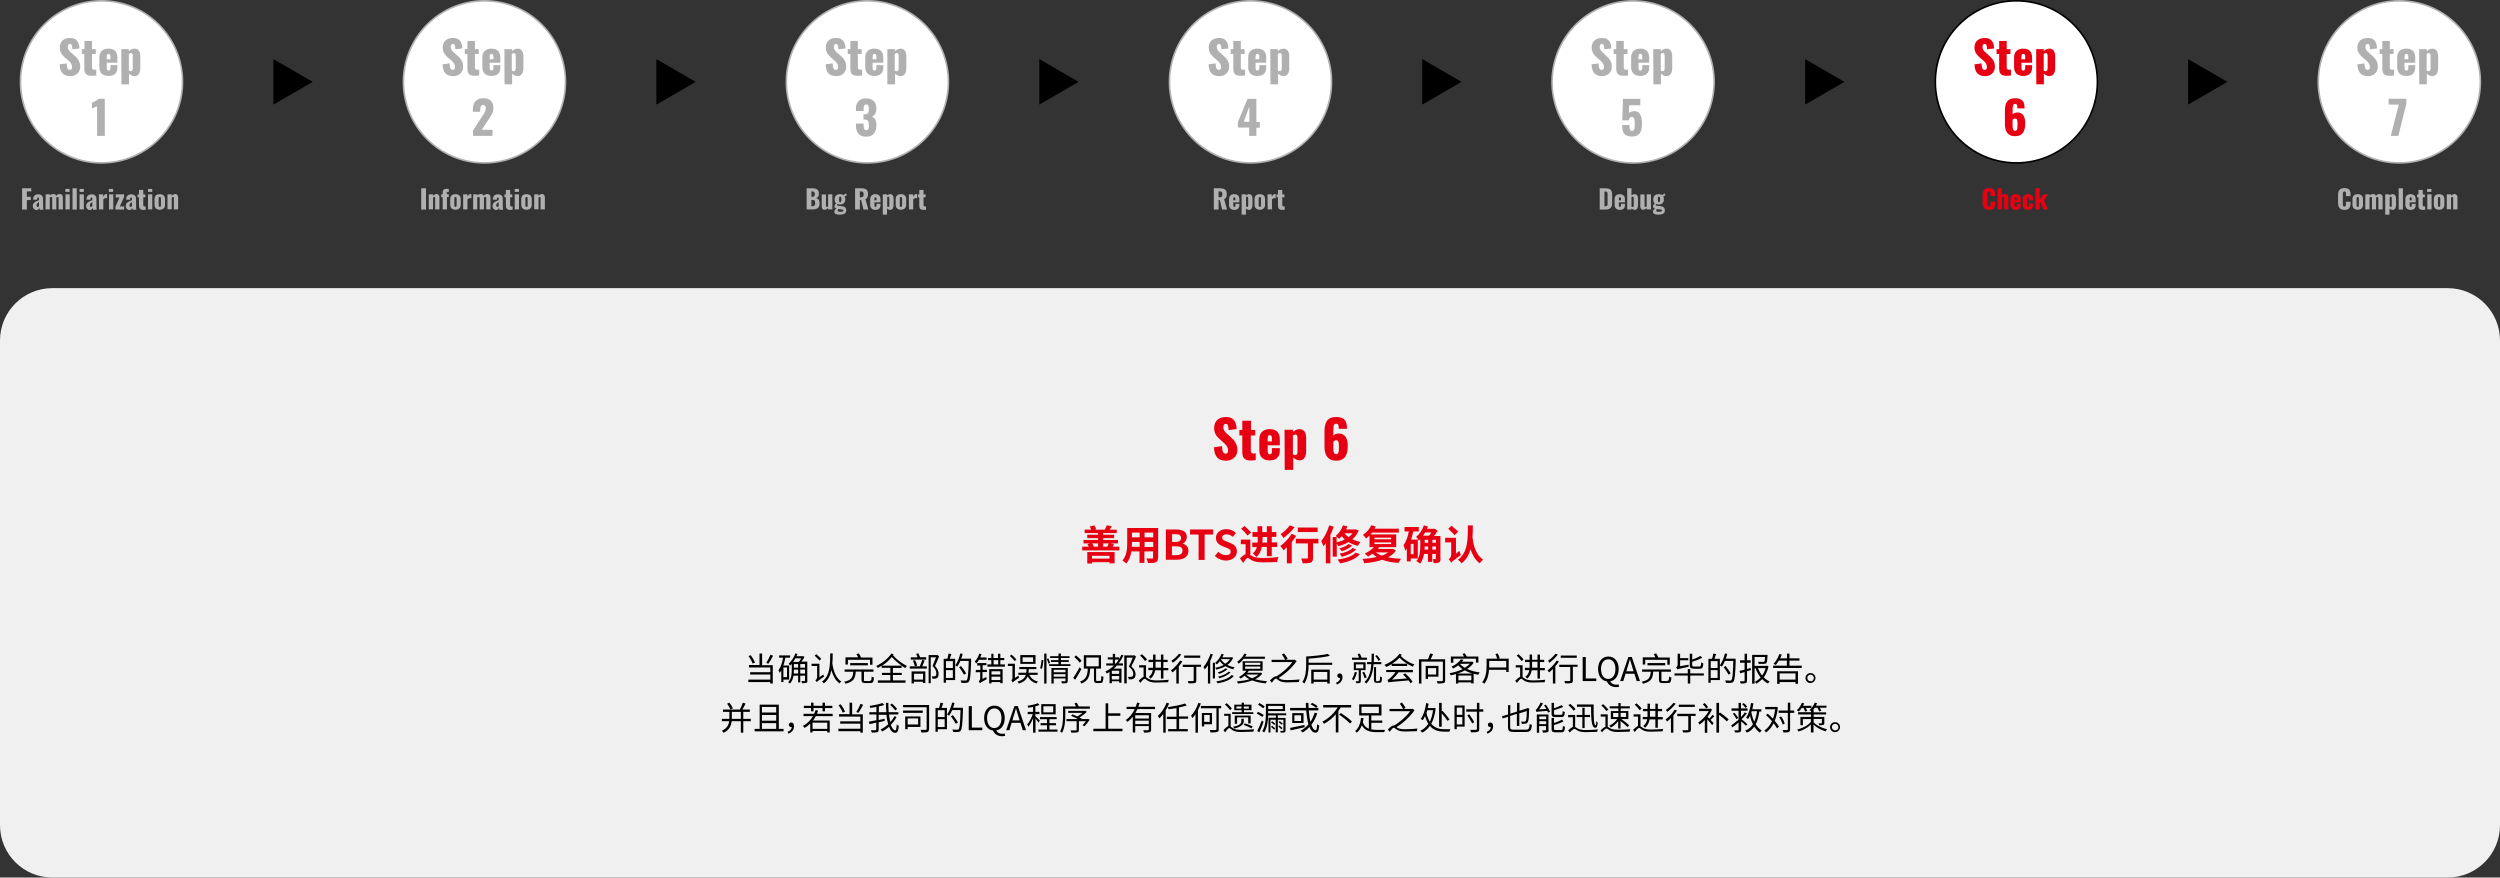<?xml version="1.0" encoding="utf-8"?>
<!-- Generator: Adobe Illustrator 27.6.1, SVG Export Plug-In . SVG Version: 6.00 Build 0)  -->
<svg version="1.1" id="_レイヤー_1" xmlns="http://www.w3.org/2000/svg" xmlns:xlink="http://www.w3.org/1999/xlink" x="0px"
	 y="0px" viewBox="0 0 1527 536" style="enable-background:new 0 0 1527 536;" xml:space="preserve">
<rect x="0" y="0" width="1527" height="536" fill="#333333" stroke="none"/>
<style type="text/css">
	.st0{fill:#FFFFFF;stroke:#B1B0B1;}
	.st1{fill:#B1B0B1;}
	.st2{fill:#FFFFFF;stroke:#000000;}
	.st3{fill:#E60012;}
	.st4{fill:#F0F0F0;}
</style>
<g>
	<path d="M191,50l-24,13.9V36.1L191,50L191,50z"/>
	<path d="M424.9,50l-24,13.9V36.1L424.9,50L424.9,50z"/>
	<path d="M658.8,50l-24,13.9V36.1L658.8,50L658.8,50z"/>
	<path d="M892.7,50l-24,13.9V36.1L892.7,50L892.7,50z"/>
	<path d="M1126.6,50l-24,13.9V36.1L1126.6,50L1126.6,50z"/>
	<path d="M1360.5,50l-24,13.9V36.1L1360.5,50L1360.5,50z"/>
	<circle class="st0" cx="1465.5" cy="50" r="49.5"/>
	<circle class="st0" cx="62" cy="50" r="49.5"/>
	<g>
		<path class="st1" d="M13.5,115h5.6v1.9h-2.7v3.3h2.4v2h-2.4v5.8h-2.9L13.5,115L13.5,115z"/>
		<path class="st1" d="M20,125.9c0-2.3,2.1-3,3.8-3.6v-0.9c0-0.5-0.1-0.8-0.5-0.8s-0.6,0.3-0.6,0.7l-0.1,0.7l-2.4-0.1
			c0.1-2.2,1.1-3.2,3.3-3.2c1.9,0,2.8,1.2,2.8,2.8v4.3c0,1.2,0.1,1.9,0.2,2.3h-2.3c-0.1-0.5-0.2-1.2-0.2-1.3
			c-0.2,0.8-0.8,1.5-1.8,1.5C20.8,128.1,20,127,20,125.9L20,125.9z M23.8,125.9v-2.5c-0.9,0.5-1.5,1.1-1.5,2c0,0.6,0.3,1,0.7,1
			C23.4,126.4,23.7,126.2,23.8,125.9z"/>
		<path class="st1" d="M27.9,118.7h2.6v0.7c0.7-0.7,1.4-0.9,2.2-0.9c0.8,0,1.3,0.4,1.6,1.1c0.7-0.8,1.5-1.1,2.3-1.1
			c1.1,0,1.8,0.8,1.8,2.2v7.2h-2.6v-6.9c0-0.5-0.2-0.7-0.5-0.7c-0.2,0-0.6,0.1-0.9,0.3v7.3h-2.5v-6.9c0-0.5-0.2-0.7-0.6-0.7
			c-0.2,0-0.6,0.1-0.9,0.3v7.3h-2.6L27.9,118.7L27.9,118.7z"/>
		<path class="st1" d="M39.9,115.4h2.6v1.8h-2.6V115.4z M40,118.7h2.6v9.2H40V118.7z"/>
		<path class="st1" d="M44.3,115h2.6v13h-2.6V115z"/>
		<path class="st1" d="M48.6,115.4h2.6v1.8h-2.6V115.4z M48.6,118.7h2.6v9.2h-2.6V118.7z"/>
		<path class="st1" d="M52.6,125.9c0-2.3,2.1-3,3.8-3.6v-0.9c0-0.5-0.1-0.8-0.5-0.8s-0.6,0.3-0.6,0.7l-0.1,0.7l-2.4-0.1
			c0.1-2.2,1.2-3.2,3.3-3.2c1.9,0,2.8,1.2,2.8,2.8v4.3c0,1.2,0.1,1.9,0.2,2.3h-2.3c-0.1-0.5-0.2-1.2-0.2-1.3
			c-0.2,0.8-0.8,1.5-1.8,1.5C53.3,128.1,52.6,127,52.6,125.9L52.6,125.9z M56.4,125.9v-2.5c-0.9,0.5-1.5,1.1-1.5,2
			c0,0.6,0.3,1,0.7,1C56,126.4,56.2,126.2,56.4,125.9z"/>
		<path class="st1" d="M60.4,118.7H63v1.5c0.6-1.1,1.1-1.7,2-1.7c0.2,0,0.3,0,0.4,0.1v2.6c-0.2-0.1-0.5-0.2-0.8-0.2
			c-0.6,0-1.1,0.3-1.5,0.9v6h-2.6L60.4,118.7L60.4,118.7z"/>
		<path class="st1" d="M66.5,115.4h2.6v1.8h-2.6V115.4z M66.6,118.7h2.6v9.2h-2.6V118.7z"/>
		<path class="st1" d="M70.5,126.3l2.5-5.7h-2.3v-1.9h5.1v1.6l-2.6,5.8h2.6v1.9h-5.3L70.5,126.3L70.5,126.3z"/>
		<path class="st1" d="M76.8,125.9c0-2.3,2.1-3,3.8-3.6v-0.9c0-0.5-0.1-0.8-0.5-0.8s-0.6,0.3-0.6,0.7l-0.1,0.7l-2.4-0.1
			c0.1-2.2,1.2-3.2,3.3-3.2c1.9,0,2.8,1.2,2.8,2.8v4.3c0,1.2,0.1,1.9,0.2,2.3h-2.3c-0.1-0.5-0.2-1.2-0.2-1.3
			c-0.2,0.8-0.8,1.5-1.8,1.5C77.5,128.1,76.8,127,76.8,125.9L76.8,125.9z M80.6,125.9v-2.5c-0.9,0.5-1.5,1.1-1.5,2
			c0,0.6,0.3,1,0.7,1C80.2,126.4,80.4,126.2,80.6,125.9z"/>
		<path class="st1" d="M84.9,125.5v-5H84v-1.7h0.9v-2.8h2.6v2.8h1.3v1.7h-1.3v4.8c0,0.5,0.3,0.8,0.8,0.8c0.3,0,0.5,0,0.7-0.1v2.1
			c-0.3,0.1-0.9,0.1-1.6,0.1C85.4,128.1,85,127.2,84.9,125.5L84.9,125.5z"/>
		<path class="st1" d="M90.3,115.4H93v1.8h-2.6V115.4z M90.3,118.7H93v9.2h-2.6V118.7z"/>
		<path class="st1" d="M94.4,125.1v-3.5c0-2,1.2-3,3.2-3s3.2,1,3.2,3v3.5c0,2-1.3,3-3.2,3S94.4,127.1,94.4,125.1z M98.3,125.3v-3.9
			c0-0.7-0.1-1.1-0.7-1.1s-0.7,0.4-0.7,1.1v3.9c0,0.7,0.2,1.1,0.7,1.1S98.3,126,98.3,125.3z"/>
		<path class="st1" d="M102.3,118.7h2.6v0.9c0.7-0.7,1.4-1.1,2.2-1.1c1.1,0,1.7,0.9,1.7,2.2v7.2h-2.6v-6.9c0-0.4-0.1-0.7-0.5-0.7
			c-0.2,0-0.5,0.1-0.8,0.3v7.2h-2.6L102.3,118.7L102.3,118.7z"/>
	</g>
	<g>
		<path class="st1" d="M36.4,39.3l4.3-0.6c0.1,2.9,0.7,4,2,4c1,0,1.3-0.9,1.3-1.7c0-1.9-1-3-2.5-4.3l-2-1.7c-1.7-1.5-3-3.2-3-5.9
			c0-3.8,2.4-5.9,6.4-5.9c4.8,0,5.5,3.8,5.6,6.4l-4.3,0.5c-0.1-2-0.2-3.3-1.5-3.3c-0.9,0-1.3,1-1.3,1.8c0,1.7,0.9,2.6,2.2,3.7
			l1.9,1.7c2,1.7,3.5,3.7,3.5,6.8s-2.3,5.7-5.9,5.7C38.7,46.5,36.6,44.3,36.4,39.3L36.4,39.3z"/>
		<path class="st1" d="M51.5,41.8V33H50v-3h1.6V25h4.6V30h2.3v3h-2.3v8.3c0,0.9,0.6,1.3,1.4,1.3c0.5,0,0.9-0.1,1.2-0.1v3.6
			c-0.5,0.1-1.7,0.2-2.7,0.2C52.4,46.3,51.5,44.7,51.5,41.8z"/>
		<path class="st1" d="M60.7,41v-5.9c0-3.5,2.1-5.4,5.6-5.4c3.5,0,5.4,1.9,5.4,5.4v3.2h-6.5v3.1c0,1.3,0.4,1.7,1.1,1.7
			s1.2-0.4,1.2-1.6v-1.7h4.2v1.6c0,3.3-2,5-5.4,5C62.8,46.4,60.6,44.5,60.7,41L60.7,41z M67.5,36.2v-1.6c0-1.3-0.5-1.7-1.2-1.7
			s-1.1,0.4-1.1,1.9v1.4H67.5L67.5,36.2z"/>
		<path class="st1" d="M74.1,30h4.6v1.2c1.1-1,2.4-1.5,3.5-1.5c2.5,0,3.5,2.1,3.5,4.8v7c0,3-1.2,5-3.5,5c-1.2,0-2.4-0.6-3.4-1.5v6.5
			h-4.6C74.1,51.5,74.1,30,74.1,30z M81.1,41.7v-7.6c0-0.9-0.3-1.7-1.1-1.7c-0.5,0-0.9,0.2-1.3,0.6v10.1c0.4,0.2,0.8,0.4,1.2,0.4
			C80.8,43.5,81.1,42.7,81.1,41.7L81.1,41.7z"/>
	</g>
	<path class="st1" d="M59.3,64.9c-0.8,0.4-2.2,0.9-3.1,1.4v-3.5c0.8-0.4,3.4-1.7,4.1-2.5H64V83h-4.7V64.9z"/>
	<g>
		<path class="st1" d="M1439.9,39.3l4.3-0.6c0.1,2.9,0.7,4,2,4c1,0,1.3-0.9,1.3-1.7c0-1.9-0.9-3-2.5-4.3l-2-1.7
			c-1.7-1.5-3.1-3.2-3.1-5.9c0-3.8,2.4-5.9,6.4-5.9c4.8,0,5.5,3.8,5.6,6.4l-4.3,0.5c-0.1-2-0.2-3.3-1.5-3.3c-0.9,0-1.3,1-1.3,1.8
			c0,1.7,0.9,2.6,2.2,3.7l1.9,1.7c2,1.7,3.5,3.7,3.5,6.8s-2.3,5.7-5.9,5.7C1442.2,46.5,1440.1,44.3,1439.9,39.3L1439.9,39.3z"/>
		<path class="st1" d="M1455.1,41.8V33h-1.6v-3h1.6V25h4.6V30h2.3v3h-2.3v8.3c0,0.9,0.6,1.3,1.4,1.3c0.5,0,0.9-0.1,1.2-0.1v3.6
			c-0.5,0.1-1.7,0.2-2.7,0.2C1455.9,46.3,1455.1,44.7,1455.1,41.8z"/>
		<path class="st1" d="M1464.2,41v-5.9c0-3.5,2.1-5.4,5.6-5.4s5.4,1.9,5.4,5.4v3.2h-6.5v3.1c0,1.3,0.4,1.7,1.1,1.7s1.2-0.4,1.2-1.6
			v-1.7h4.2v1.6c0,3.3-2,5-5.4,5C1466.2,46.4,1464.2,44.5,1464.2,41L1464.2,41z M1471,36.2v-1.6c0-1.3-0.5-1.7-1.2-1.7
			s-1.1,0.4-1.1,1.9v1.4H1471L1471,36.2z"/>
		<path class="st1" d="M1477.6,30h4.6v1.2c1.1-1,2.4-1.5,3.5-1.5c2.5,0,3.5,2.1,3.5,4.8v7c0,3-1.2,5-3.5,5c-1.2,0-2.4-0.6-3.4-1.5
			v6.5h-4.6C1477.6,51.5,1477.6,30,1477.6,30z M1484.6,41.7v-7.6c0-0.9-0.3-1.7-1.1-1.7c-0.5,0-0.9,0.2-1.3,0.6v10.1
			c0.4,0.2,0.8,0.4,1.2,0.4C1484.3,43.5,1484.6,42.7,1484.6,41.7L1484.6,41.7z"/>
	</g>
	<path class="st1" d="M1465.2,63.9h-6.2v-3.6h10.8v3.2l-4.9,19.5h-4.6C1460.2,83,1465.2,63.9,1465.2,63.9z"/>
	<g>
		<circle class="st0" cx="295.9" cy="50" r="49.5"/>
		<g>
			<path class="st1" d="M270.3,39.3l4.3-0.6c0.1,2.9,0.7,4,2,4c1,0,1.3-0.9,1.3-1.7c0-1.9-1-3-2.5-4.3l-2-1.7c-1.7-1.5-3-3.2-3-5.9
				c0-3.8,2.4-5.9,6.4-5.9c4.8,0,5.5,3.8,5.6,6.4l-4.3,0.5c-0.1-2-0.2-3.3-1.5-3.3c-0.9,0-1.3,1-1.3,1.8c0,1.7,0.9,2.6,2.2,3.7
				l1.9,1.7c2,1.7,3.5,3.7,3.5,6.8s-2.3,5.7-5.9,5.7C272.6,46.5,270.5,44.3,270.3,39.3L270.3,39.3z"/>
			<path class="st1" d="M285.5,41.8V33h-1.6v-3h1.6V25h4.6V30h2.3v3h-2.3v8.3c0,0.9,0.6,1.3,1.4,1.3c0.5,0,0.9-0.1,1.2-0.1v3.6
				c-0.5,0.1-1.6,0.2-2.7,0.2C286.3,46.3,285.5,44.7,285.5,41.8z"/>
			<path class="st1" d="M294.6,41v-5.9c0-3.5,2.1-5.4,5.6-5.4s5.4,1.9,5.4,5.4v3.2h-6.5v3.1c0,1.3,0.5,1.7,1.1,1.7s1.2-0.4,1.2-1.6
				v-1.7h4.2v1.6c0,3.3-2,5-5.4,5C296.7,46.4,294.6,44.5,294.6,41L294.6,41z M301.4,36.2v-1.6c0-1.3-0.5-1.7-1.2-1.7
				s-1.1,0.4-1.1,1.9v1.4H301.4L301.4,36.2z"/>
			<path class="st1" d="M308.1,30h4.6v1.2c1.1-1,2.4-1.5,3.5-1.5c2.5,0,3.5,2.1,3.5,4.8v7c0,3-1.2,5-3.5,5c-1.2,0-2.4-0.6-3.4-1.5
				v6.5h-4.6C308.1,51.5,308.1,30,308.1,30z M315,41.7v-7.6c0-0.9-0.3-1.7-1.1-1.7c-0.5,0-0.9,0.2-1.3,0.6v10.1
				c0.4,0.2,0.8,0.4,1.2,0.4C314.7,43.5,315,42.7,315,41.7L315,41.7z"/>
		</g>
		<path class="st1" d="M288.9,79.7l5.4-8.3c1.2-1.8,2.4-3.5,2.4-5.4c0-1.3-0.6-1.9-1.5-1.9c-1.5,0-1.9,1.4-1.9,3.1v1.1h-4.5V67
			c0-4,1.8-7,6.4-7c4.1,0,6.2,2.2,6.2,6c0,2.7-1.5,4.8-3.1,7.1l-4.1,6.2h6.6V83h-11.8L288.9,79.7L288.9,79.7z"/>
		<g>
			<path class="st1" d="M257.3,115h2.9v13h-2.9V115z"/>
			<path class="st1" d="M261.9,118.7h2.6v0.9c0.7-0.7,1.4-1.1,2.2-1.1c1.1,0,1.7,0.9,1.7,2.2v7.2h-2.6v-6.9c0-0.4-0.1-0.7-0.5-0.7
				c-0.2,0-0.5,0.1-0.8,0.3v7.2h-2.6L261.9,118.7L261.9,118.7z"/>
			<path class="st1" d="M270.4,120.5h-0.9v-1.8h0.9v-0.7c0-1.6,0.3-2.7,2.5-2.7c0.4,0,0.8,0,1.2,0.1v1.9c-0.1,0-0.4-0.1-0.6-0.1
				c-0.4,0-0.6,0.2-0.6,0.7v0.7h1.2v1.8H273v7.5h-2.6L270.4,120.5L270.4,120.5z"/>
			<path class="st1" d="M275,125.1v-3.5c0-2,1.2-3,3.2-3s3.2,1,3.2,3v3.5c0,2-1.3,3-3.2,3S275,127.1,275,125.1z M278.9,125.3v-3.9
				c0-0.7-0.1-1.1-0.7-1.1s-0.7,0.4-0.7,1.1v3.9c0,0.7,0.2,1.1,0.7,1.1S278.9,126,278.9,125.3z"/>
			<path class="st1" d="M282.9,118.7h2.6v1.5c0.6-1.1,1.1-1.7,2-1.7c0.2,0,0.3,0,0.4,0.1v2.6c-0.2-0.1-0.5-0.2-0.9-0.2
				c-0.6,0-1.1,0.3-1.5,0.9v6h-2.6L282.9,118.7L282.9,118.7z"/>
			<path class="st1" d="M289,118.7h2.6v0.7c0.7-0.7,1.4-0.9,2.2-0.9s1.3,0.4,1.6,1.1c0.7-0.8,1.5-1.1,2.4-1.1c1.1,0,1.8,0.8,1.8,2.2
				v7.2h-2.6v-6.9c0-0.5-0.2-0.7-0.5-0.7c-0.2,0-0.6,0.1-0.9,0.3v7.3H293v-6.9c0-0.5-0.2-0.7-0.6-0.7c-0.2,0-0.6,0.1-0.9,0.3v7.3
				H289L289,118.7L289,118.7z"/>
			<path class="st1" d="M300.8,125.9c0-2.3,2.1-3,3.8-3.6v-0.9c0-0.5-0.1-0.8-0.5-0.8s-0.6,0.3-0.6,0.7l-0.1,0.7l-2.4-0.1
				c0.1-2.2,1.1-3.2,3.3-3.2c1.9,0,2.8,1.2,2.8,2.8v4.3c0,1.2,0.1,1.9,0.2,2.3H305c-0.1-0.5-0.2-1.2-0.2-1.3
				c-0.2,0.8-0.8,1.5-1.8,1.5C301.6,128.1,300.8,127,300.8,125.9L300.8,125.9z M304.6,125.9v-2.5c-0.9,0.5-1.5,1.1-1.5,2
				c0,0.6,0.3,1,0.7,1C304.2,126.4,304.5,126.2,304.6,125.9z"/>
			<path class="st1" d="M309,125.5v-5h-0.9v-1.7h0.9v-2.8h2.6v2.8h1.3v1.7h-1.3v4.8c0,0.5,0.3,0.8,0.8,0.8c0.3,0,0.5,0,0.7-0.1v2.1
				c-0.3,0.1-0.9,0.1-1.6,0.1C309.5,128.1,309,127.2,309,125.5L309,125.5z"/>
			<path class="st1" d="M314.4,115.4h2.6v1.8h-2.6V115.4z M314.4,118.7h2.6v9.2h-2.6V118.7z"/>
			<path class="st1" d="M318.4,125.1v-3.5c0-2,1.2-3,3.2-3s3.2,1,3.2,3v3.5c0,2-1.3,3-3.2,3S318.4,127.1,318.4,125.1z M322.3,125.3
				v-3.9c0-0.7-0.1-1.1-0.7-1.1s-0.7,0.4-0.7,1.1v3.9c0,0.7,0.2,1.1,0.7,1.1S322.3,126,322.3,125.3z"/>
			<path class="st1" d="M326.3,118.7h2.6v0.9c0.7-0.7,1.4-1.1,2.2-1.1c1.1,0,1.7,0.9,1.7,2.2v7.2h-2.6v-6.9c0-0.4-0.1-0.7-0.5-0.7
				c-0.2,0-0.5,0.1-0.8,0.3v7.2h-2.6L326.3,118.7L326.3,118.7z"/>
		</g>
	</g>
	<g>
		<circle class="st0" cx="529.8" cy="50" r="49.5"/>
		<g>
			<path class="st1" d="M504.3,39.3l4.3-0.6c0.1,2.9,0.7,4,2,4c1,0,1.3-0.9,1.3-1.7c0-1.9-1-3-2.5-4.3l-2-1.7c-1.7-1.5-3-3.2-3-5.9
				c0-3.8,2.4-5.9,6.4-5.9c4.8,0,5.5,3.8,5.6,6.4l-4.3,0.5c-0.1-2-0.2-3.3-1.5-3.3c-0.9,0-1.3,1-1.3,1.8c0,1.7,0.9,2.6,2.2,3.7
				l1.9,1.7c2,1.7,3.5,3.7,3.5,6.8s-2.3,5.7-5.9,5.7C506.5,46.5,504.4,44.3,504.3,39.3L504.3,39.3z"/>
			<path class="st1" d="M519.4,41.8V33h-1.6v-3h1.6V25h4.6V30h2.3v3H524v8.3c0,0.9,0.6,1.3,1.4,1.3c0.5,0,0.9-0.1,1.2-0.1v3.6
				c-0.5,0.1-1.7,0.2-2.7,0.2C520.2,46.3,519.4,44.7,519.4,41.8z"/>
			<path class="st1" d="M528.5,41v-5.9c0-3.5,2.1-5.4,5.6-5.4s5.4,1.9,5.4,5.4v3.2H533v3.1c0,1.3,0.5,1.7,1.1,1.7s1.2-0.4,1.2-1.6
				v-1.7h4.2v1.6c0,3.3-2,5-5.4,5C530.6,46.4,528.5,44.5,528.5,41L528.5,41z M535.3,36.2v-1.6c0-1.3-0.5-1.7-1.2-1.7
				s-1.1,0.4-1.1,1.9v1.4H535.3L535.3,36.2z"/>
			<path class="st1" d="M542,30h4.6v1.2c1.1-1,2.4-1.5,3.5-1.5c2.5,0,3.5,2.1,3.5,4.8v7c0,3-1.2,5-3.5,5c-1.2,0-2.4-0.6-3.4-1.5v6.5
				H542L542,30L542,30z M548.9,41.7v-7.6c0-0.9-0.3-1.7-1.1-1.7c-0.5,0-0.9,0.2-1.3,0.6v10.1c0.4,0.2,0.8,0.4,1.2,0.4
				C548.6,43.5,548.9,42.7,548.9,41.7L548.9,41.7z"/>
		</g>
		<path class="st1" d="M522.8,76.3v-0.8h4.7v0.8c0,2.3,0.4,3.2,1.7,3.2s1.5-1,1.5-3c0-2.2-0.5-3.4-2.4-3.5h-0.9v-3.2h0.8
			c2,0,2.5-1,2.5-3.3c0-1.8-0.4-2.7-1.7-2.7s-1.5,1.2-1.5,2.8v1.2h-4.7v-1.4c0-4.1,2.3-6.3,6.2-6.3s6.3,2.1,6.3,6.1
			c0,2.7-1.2,4.6-2.8,5c1.6,0.6,2.8,2,2.8,5.2c0,4.1-1.7,7.1-6.2,7.1C524.2,83.4,522.8,80.5,522.8,76.3L522.8,76.3z"/>
		<g>
			<path class="st1" d="M492.7,115h3.4c2.2,0,4.1,0.5,4.1,3.4c0,1.6-0.7,2.4-1.9,2.6c1.5,0.2,2.3,1.3,2.3,3.1c0,2.7-1.4,3.8-3.9,3.8
				h-4L492.7,115L492.7,115z M496.1,120.2c1.3,0,1.6-0.6,1.6-1.7c0-1-0.6-1.6-1.6-1.6h-0.5v3.3L496.1,120.2L496.1,120.2z M496.2,126
				c1.3,0,1.7-0.6,1.7-1.9c0-1.5-0.4-2-1.7-2h-0.6v3.9H496.2L496.2,126z"/>
			<path class="st1" d="M501.9,126v-7.2h2.6v6.9c0,0.4,0.1,0.7,0.5,0.7c0.2,0,0.5-0.1,0.8-0.3v-7.4h2.6v9.2h-2.6v-0.8
				c-0.7,0.6-1.4,1-2.2,1C502.4,128.2,501.9,127.2,501.9,126L501.9,126z"/>
			<path class="st1" d="M509.6,129.3c0-0.9,0.6-1.5,1.4-1.8c-0.8-0.2-1.3-0.7-1.3-1.5c0-0.7,0.4-1.2,1-1.8c-0.6-0.5-0.9-1.3-0.9-2.4
				c0-2.1,1.2-3.2,3.3-3.2c1,0,1.7,0.2,2.2,0.7c0.2-0.4,0.6-0.7,1.1-1l0.3-0.2l0.6,1.2c-0.3,0.1-1,0.4-1.4,0.7
				c0.2,0.5,0.4,1.1,0.4,1.7c0,2-1.1,3.2-3.2,3.2c-0.6,0-1.1-0.1-1.6-0.3c-0.1,0.2-0.2,0.3-0.2,0.6c0,0.3,0.2,0.4,0.9,0.5l2.4,0.3
				c1.6,0.2,2.3,1.1,2.3,2.4c0,1.8-1.1,2.7-4,2.7C510.9,131.2,509.6,130.6,509.6,129.3L509.6,129.3z M515.2,128.6
				c0-0.4-0.3-0.6-1.4-0.7l-1.7-0.2c-0.3,0.2-0.5,0.5-0.5,0.9c0,0.5,0.5,0.8,1.8,0.8C514.6,129.3,515.2,129.2,515.2,128.6
				L515.2,128.6z M513.9,121.8c0-1.2-0.1-1.7-0.7-1.7s-0.7,0.4-0.7,1.7s0.1,1.7,0.7,1.7S513.9,123,513.9,121.8z"/>
			<path class="st1" d="M522.3,115h3.6c2.6,0,4.3,0.7,4.3,3.4c0,1.6-0.3,2.7-1.6,3.3l1.8,6.3h-3l-1.4-5.8h-0.8v5.8h-2.9L522.3,115
				L522.3,115z M526,120.5c1.2,0,1.5-0.7,1.5-1.8s-0.3-1.8-1.4-1.8h-0.9v3.6L526,120.5L526,120.5z"/>
			<path class="st1" d="M531.5,125.1v-3.4c0-2,1.2-3.1,3.2-3.1s3.1,1.1,3.1,3.1v1.9h-3.7v1.8c0,0.7,0.3,1,0.6,1s0.7-0.2,0.7-0.9v-1
				h2.4v0.9c0,1.9-1.2,2.8-3.1,2.8C532.7,128.2,531.5,127,531.5,125.1z M535.4,122.3v-0.9c0-0.7-0.3-0.9-0.7-0.9s-0.6,0.2-0.6,1.1
				v0.8C534.1,122.3,535.4,122.3,535.4,122.3z"/>
			<path class="st1" d="M539.2,118.7h2.6v0.7c0.6-0.6,1.4-0.8,2-0.8c1.4,0,2,1.2,2,2.7v4c0,1.7-0.7,2.9-2,2.9c-0.7,0-1.4-0.3-2-0.9
				v3.8h-2.6L539.2,118.7L539.2,118.7z M543.2,125.4v-4.3c0-0.5-0.2-1-0.6-1c-0.3,0-0.5,0.1-0.7,0.3v5.8c0.2,0.1,0.5,0.2,0.7,0.2
				C543,126.5,543.2,126,543.2,125.4z"/>
			<path class="st1" d="M547.1,125.1v-3.5c0-2,1.2-3,3.2-3s3.2,1,3.2,3v3.5c0,2-1.3,3-3.2,3S547.1,127.1,547.1,125.1z M551,125.3
				v-3.9c0-0.7-0.1-1.1-0.7-1.1s-0.7,0.4-0.7,1.1v3.9c0,0.7,0.2,1.1,0.7,1.1S551,126,551,125.3z"/>
			<path class="st1" d="M555.1,118.7h2.6v1.5c0.6-1.1,1.1-1.7,2-1.7c0.2,0,0.3,0,0.4,0.1v2.6c-0.2-0.1-0.5-0.2-0.8-0.2
				c-0.6,0-1.1,0.3-1.5,0.9v6h-2.6L555.1,118.7L555.1,118.7z"/>
			<path class="st1" d="M561.5,125.5v-5h-0.9v-1.7h0.9v-2.8h2.6v2.8h1.3v1.7h-1.3v4.8c0,0.5,0.3,0.8,0.8,0.8c0.3,0,0.5,0,0.7-0.1
				v2.1c-0.3,0.1-0.9,0.1-1.6,0.1C562,128.1,561.5,127.2,561.5,125.5z"/>
		</g>
	</g>
	<g>
		<circle class="st0" cx="763.8" cy="50" r="49.5"/>
		<g>
			<path class="st1" d="M738.2,39.3l4.3-0.6c0.1,2.9,0.7,4,2,4c1,0,1.3-0.9,1.3-1.7c0-1.9-1-3-2.5-4.3l-2-1.7c-1.7-1.5-3-3.2-3-5.9
				c0-3.8,2.4-5.9,6.4-5.9c4.8,0,5.5,3.8,5.6,6.4l-4.3,0.5c-0.1-2-0.2-3.3-1.5-3.3c-0.9,0-1.3,1-1.3,1.8c0,1.7,0.9,2.6,2.2,3.7
				l1.9,1.7c2,1.7,3.5,3.7,3.5,6.8s-2.3,5.7-5.9,5.7C740.4,46.5,738.4,44.3,738.2,39.3L738.2,39.3z"/>
			<path class="st1" d="M753.3,41.8V33h-1.6v-3h1.6V25h4.6V30h2.3v3h-2.3v8.3c0,0.9,0.6,1.3,1.4,1.3c0.5,0,0.9-0.1,1.2-0.1v3.6
				c-0.5,0.1-1.7,0.2-2.7,0.2C754.2,46.3,753.3,44.7,753.3,41.8z"/>
			<path class="st1" d="M762.4,41v-5.9c0-3.5,2.1-5.4,5.6-5.4s5.4,1.9,5.4,5.4v3.2h-6.5v3.1c0,1.3,0.5,1.7,1.1,1.7s1.2-0.4,1.2-1.6
				v-1.7h4.2v1.6c0,3.3-2,5-5.4,5C764.5,46.4,762.4,44.5,762.4,41L762.4,41z M769.2,36.2v-1.6c0-1.3-0.5-1.7-1.2-1.7
				s-1.1,0.4-1.1,1.9v1.4H769.2L769.2,36.2z"/>
			<path class="st1" d="M775.9,30h4.6v1.2c1.1-1,2.4-1.5,3.5-1.5c2.5,0,3.5,2.1,3.5,4.8v7c0,3-1.2,5-3.5,5c-1.2,0-2.4-0.6-3.4-1.5
				v6.5h-4.6L775.9,30L775.9,30z M782.9,41.7v-7.6c0-0.9-0.3-1.7-1.1-1.7c-0.5,0-0.9,0.2-1.3,0.6v10.1c0.4,0.2,0.8,0.4,1.2,0.4
				C782.5,43.5,782.9,42.7,782.9,41.7L782.9,41.7z"/>
		</g>
		<path class="st1" d="M763.1,77.9h-7v-3.4l5.9-14.1h5.4v14.1h2.1v3.5h-2.1V83h-4.4V77.9z M763.1,74.4V65l-3.4,9.4H763.1z"/>
		<g>
			<path class="st1" d="M741.4,115h3.6c2.6,0,4.3,0.7,4.3,3.4c0,1.6-0.3,2.7-1.6,3.3l1.8,6.3h-3l-1.4-5.8h-0.8v5.8h-2.9L741.4,115
				L741.4,115z M745.1,120.5c1.2,0,1.5-0.7,1.5-1.8s-0.3-1.8-1.4-1.8h-0.9v3.6L745.1,120.5L745.1,120.5z"/>
			<path class="st1" d="M750.7,125.1v-3.4c0-2,1.2-3.1,3.2-3.1s3.1,1.1,3.1,3.1v1.9h-3.7v1.8c0,0.7,0.3,1,0.6,1s0.7-0.2,0.7-0.9v-1
				h2.4v0.9c0,1.9-1.2,2.8-3.1,2.8C751.9,128.2,750.7,127,750.7,125.1z M754.6,122.3v-0.9c0-0.7-0.3-0.9-0.7-0.9s-0.6,0.2-0.6,1.1
				v0.8C753.2,122.3,754.6,122.3,754.6,122.3z"/>
			<path class="st1" d="M758.4,118.7h2.6v0.7c0.6-0.6,1.4-0.8,2-0.8c1.4,0,2,1.2,2,2.7v4c0,1.7-0.7,2.9-2,2.9c-0.7,0-1.4-0.3-2-0.9
				v3.8h-2.6L758.4,118.7L758.4,118.7z M762.4,125.4v-4.3c0-0.5-0.2-1-0.6-1c-0.3,0-0.5,0.1-0.7,0.3v5.8c0.2,0.1,0.5,0.2,0.7,0.2
				C762.2,126.5,762.4,126,762.4,125.4z"/>
			<path class="st1" d="M766.3,125.1v-3.5c0-2,1.2-3,3.2-3s3.2,1,3.2,3v3.5c0,2-1.3,3-3.2,3S766.3,127.1,766.3,125.1z M770.2,125.3
				v-3.9c0-0.7-0.1-1.1-0.7-1.1s-0.7,0.4-0.7,1.1v3.9c0,0.7,0.2,1.1,0.7,1.1S770.2,126,770.2,125.3z"/>
			<path class="st1" d="M774.2,118.7h2.6v1.5c0.6-1.1,1.1-1.7,2-1.7c0.2,0,0.3,0,0.4,0.1v2.6c-0.2-0.1-0.5-0.2-0.8-0.2
				c-0.6,0-1.1,0.3-1.5,0.9v6h-2.6L774.2,118.7L774.2,118.7z"/>
			<path class="st1" d="M780.6,125.5v-5h-0.9v-1.7h0.9v-2.8h2.6v2.8h1.3v1.7h-1.3v4.8c0,0.5,0.3,0.8,0.8,0.8c0.3,0,0.5,0,0.7-0.1
				v2.1c-0.3,0.1-0.9,0.1-1.6,0.1C781.1,128.1,780.6,127.2,780.6,125.5z"/>
		</g>
	</g>
	<g>
		<g>
			
				<ellipse transform="matrix(0.16 -0.987 0.987 0.16 788.506 1026.778)" class="st0" cx="997.7" cy="50" rx="49.5" ry="49.5"/>
			<g>
				<path class="st1" d="M972.1,39.3l4.3-0.6c0.1,2.9,0.7,4,2,4c1,0,1.3-0.9,1.3-1.7c0-1.9-1-3-2.5-4.3l-2-1.7c-1.7-1.5-3-3.2-3-5.9
					c0-3.8,2.4-5.9,6.4-5.9c4.8,0,5.5,3.8,5.6,6.4l-4.3,0.5c-0.1-2-0.2-3.3-1.5-3.3c-0.9,0-1.3,1-1.3,1.8c0,1.7,0.9,2.6,2.2,3.7
					L981,34c2,1.7,3.5,3.7,3.5,6.8s-2.3,5.7-5.9,5.7C974.4,46.5,972.3,44.3,972.1,39.3L972.1,39.3z"/>
				<path class="st1" d="M987.2,41.8V33h-1.6v-3h1.6V25h4.6V30h2.3v3h-2.3v8.3c0,0.9,0.6,1.3,1.4,1.3c0.5,0,0.9-0.1,1.2-0.1v3.6
					c-0.5,0.1-1.7,0.2-2.7,0.2C988.1,46.3,987.2,44.7,987.2,41.8z"/>
				<path class="st1" d="M996.3,41v-5.9c0-3.5,2.1-5.4,5.6-5.4s5.4,1.9,5.4,5.4v3.2h-6.5v3.1c0,1.3,0.5,1.7,1.1,1.7s1.2-0.4,1.2-1.6
					v-1.7h4.2v1.6c0,3.3-2,5-5.4,5C998.4,46.4,996.3,44.5,996.3,41L996.3,41z M1003.1,36.2v-1.6c0-1.3-0.5-1.7-1.2-1.7
					s-1.1,0.4-1.1,1.9v1.4H1003.1L1003.1,36.2z"/>
				<path class="st1" d="M1009.8,30h4.6v1.2c1.1-1,2.4-1.5,3.5-1.5c2.5,0,3.5,2.1,3.5,4.8v7c0,3-1.2,5-3.5,5c-1.2,0-2.4-0.6-3.4-1.5
					v6.5h-4.6L1009.8,30L1009.8,30z M1016.8,41.7v-7.6c0-0.9-0.3-1.7-1.1-1.7c-0.5,0-0.9,0.2-1.3,0.6v10.1c0.4,0.2,0.8,0.4,1.2,0.4
					C1016.4,43.5,1016.8,42.7,1016.8,41.7L1016.8,41.7z"/>
			</g>
			<path class="st1" d="M990.8,76.4h4.5c0,2.6,0.3,3.7,1.7,3.6c1.4-0.1,1.5-1.8,1.5-4.7c0-2.2-0.2-3.9-1.8-3.9c-1,0-1.5,0.6-1.8,2.1
				h-4l0.4-13.1h10.6v3.9h-6.8l-0.2,4.7c0.4-0.5,1.5-0.9,2.7-1.1c3.5-0.4,5.3,2.4,5.3,7.2s-0.9,8.3-6.2,8.3
				C991.8,83.4,990.8,80.6,990.8,76.4L990.8,76.4z"/>
		</g>
		<g>
			<path class="st1" d="M977.1,115h3.3c3.4,0,4.3,1.2,4.3,4.1v4.7c0,2.9-1,4.2-4.3,4.2h-3.3V115z M980.5,126c1.3,0,1.4-0.6,1.4-1.7
				v-5.7c0-1.1-0.1-1.6-1.4-1.6H980v9H980.5L980.5,126z"/>
			<path class="st1" d="M986.2,125.1v-3.4c0-2,1.2-3.1,3.2-3.1s3.1,1.1,3.1,3.1v1.9h-3.7v1.8c0,0.7,0.3,1,0.6,1s0.7-0.2,0.7-0.9v-1
				h2.4v0.9c0,1.9-1.2,2.8-3.1,2.8C987.4,128.2,986.2,127,986.2,125.1z M990.1,122.3v-0.9c0-0.7-0.3-0.9-0.7-0.9s-0.6,0.2-0.6,1.1
				v0.8C988.8,122.3,990.1,122.3,990.1,122.3z"/>
			<path class="st1" d="M996.5,127.3v0.7h-2.6v-13h2.6v4.4c0.6-0.6,1.4-0.8,2-0.8c1.4,0,2,1.2,2,2.7v4c0,1.7-0.7,2.9-2,2.9
				C997.8,128.2,997.1,127.8,996.5,127.3L996.5,127.3z M997.9,125.4v-4.3c0-0.5-0.2-1-0.6-1c-0.3,0-0.5,0.1-0.8,0.3v5.8
				c0.2,0.2,0.5,0.3,0.7,0.3C997.7,126.5,997.9,126,997.9,125.4L997.9,125.4z"/>
			<path class="st1" d="M1001.9,126v-7.2h2.6v6.9c0,0.4,0.1,0.7,0.5,0.7c0.2,0,0.5-0.1,0.8-0.3v-7.4h2.6v9.2h-2.6v-0.8
				c-0.7,0.6-1.4,1-2.2,1C1002.5,128.2,1001.9,127.2,1001.9,126L1001.9,126z"/>
			<path class="st1" d="M1009.6,129.3c0-0.9,0.6-1.5,1.4-1.8c-0.8-0.2-1.3-0.7-1.3-1.5c0-0.7,0.4-1.2,1-1.8
				c-0.6-0.5-0.9-1.3-0.9-2.4c0-2.1,1.2-3.2,3.3-3.2c1,0,1.7,0.2,2.2,0.7c0.2-0.4,0.6-0.7,1.1-1l0.3-0.2l0.6,1.2
				c-0.3,0.1-1,0.4-1.4,0.7c0.2,0.5,0.4,1.1,0.4,1.7c0,2-1.1,3.2-3.2,3.2c-0.6,0-1.1-0.1-1.6-0.3c-0.1,0.2-0.2,0.3-0.2,0.6
				c0,0.3,0.2,0.4,0.9,0.5l2.4,0.3c1.6,0.2,2.3,1.1,2.3,2.4c0,1.8-1.1,2.7-4,2.7C1011,131.2,1009.6,130.6,1009.6,129.3L1009.6,129.3
				z M1015.2,128.6c0-0.4-0.3-0.6-1.4-0.7l-1.7-0.2c-0.3,0.2-0.5,0.5-0.5,0.9c0,0.5,0.5,0.8,1.8,0.8
				C1014.6,129.3,1015.2,129.2,1015.2,128.6L1015.2,128.6z M1014,121.8c0-1.2-0.1-1.7-0.7-1.7s-0.7,0.4-0.7,1.7s0.1,1.7,0.7,1.7
				S1014,123,1014,121.8z"/>
		</g>
	</g>
	<g>
		<g>
			<circle class="st2" cx="1231.6" cy="50" r="49.5"/>
			<g>
				<path class="st3" d="M1206,39.3l4.3-0.6c0.1,2.9,0.7,4,2,4c1,0,1.3-0.9,1.3-1.7c0-1.9-0.9-3-2.5-4.3l-2-1.7
					c-1.7-1.5-3.1-3.2-3.1-5.9c0-3.8,2.4-5.9,6.4-5.9c4.8,0,5.5,3.8,5.6,6.4l-4.3,0.5c-0.1-2-0.2-3.3-1.5-3.3c-0.9,0-1.3,1-1.3,1.8
					c0,1.7,0.9,2.6,2.2,3.7l1.9,1.7c2,1.7,3.5,3.7,3.5,6.8s-2.3,5.7-5.9,5.7C1208.3,46.5,1206.2,44.3,1206,39.3L1206,39.3z"/>
				<path class="st3" d="M1221.1,41.8V33h-1.6v-3h1.6V25h4.6V30h2.3v3h-2.3v8.3c0,0.9,0.6,1.3,1.4,1.3c0.5,0,0.9-0.1,1.2-0.1v3.6
					c-0.5,0.1-1.7,0.2-2.7,0.2C1222,46.3,1221.1,44.7,1221.1,41.8z"/>
				<path class="st3" d="M1230.2,41v-5.9c0-3.5,2.1-5.4,5.6-5.4s5.4,1.9,5.4,5.4v3.2h-6.5v3.1c0,1.3,0.4,1.7,1.1,1.7
					s1.2-0.4,1.2-1.6v-1.7h4.2v1.6c0,3.3-2,5-5.4,5C1232.3,46.4,1230.2,44.5,1230.2,41L1230.2,41z M1237,36.2v-1.6
					c0-1.3-0.5-1.7-1.2-1.7s-1.1,0.4-1.1,1.9v1.4H1237L1237,36.2z"/>
				<path class="st3" d="M1243.7,30h4.6v1.2c1.1-1,2.4-1.5,3.5-1.5c2.5,0,3.5,2.1,3.5,4.8v7c0,3-1.2,5-3.5,5c-1.2,0-2.4-0.6-3.4-1.5
					v6.5h-4.6C1243.7,51.5,1243.7,30,1243.7,30z M1250.7,41.7v-7.6c0-0.9-0.3-1.7-1.1-1.7c-0.5,0-0.9,0.2-1.3,0.6v10.1
					c0.4,0.2,0.8,0.4,1.2,0.4C1250.3,43.5,1250.7,42.7,1250.7,41.7L1250.7,41.7z"/>
			</g>
			<path class="st3" d="M1224.6,75.9v-8.2c0-4.4,1.2-7.7,6.2-7.7c4.3,0,5.8,2,5.8,5.8c0,0.1,0,0.3,0,0.4h-4.4c0-1.8-0.1-2.7-1.4-2.7
				s-1.5,1-1.5,4.5v2c0.4-0.8,1.5-1.2,2.8-1.3c3.6-0.1,4.9,2.8,4.9,6.5c0,4.8-1.4,8-6.2,8C1226.4,83.3,1224.6,80.2,1224.6,75.9
				L1224.6,75.9z M1232.3,76.1c0-2.2,0-3.7-1.5-3.7c-0.7,0-1.3,0.5-1.5,0.9V77c0,1.5,0.3,2.9,1.6,2.9S1232.3,78.6,1232.3,76.1
				L1232.3,76.1z"/>
		</g>
		<g>
			<path class="st3" d="M1211,123.9v-4.7c0-2.7,0.9-4.3,3.9-4.3s3.7,1.5,3.7,3.8v1.1h-2.8v-1.3c0-0.8,0-1.6-0.9-1.6s-1,0.8-1,1.6
				v6.1c0,0.9,0.1,1.6,1,1.6c0.9,0,0.9-0.8,0.9-1.6v-1.4h2.8v1.1c0,2.2-0.8,3.9-3.7,3.9S1211,126.5,1211,123.9L1211,123.9z"/>
			<path class="st3" d="M1220.1,115h2.6v4.5c0.7-0.7,1.4-1,2.3-1c1.1,0,1.7,0.9,1.7,2.2v7.2h-2.6v-6.9c0-0.4-0.1-0.7-0.5-0.7
				c-0.2,0-0.5,0.1-0.8,0.3v7.2h-2.6V115L1220.1,115z"/>
			<path class="st3" d="M1228,125.1v-3.4c0-2,1.2-3.1,3.2-3.1s3.1,1.1,3.1,3.1v1.9h-3.7v1.8c0,0.7,0.3,1,0.6,1s0.7-0.2,0.7-0.9v-1
				h2.4v0.9c0,1.9-1.2,2.8-3.1,2.8C1229.2,128.2,1228,127,1228,125.1L1228,125.1z M1231.9,122.3v-0.9c0-0.7-0.3-0.9-0.7-0.9
				s-0.6,0.2-0.6,1.1v0.8L1231.9,122.3L1231.9,122.3z"/>
			<path class="st3" d="M1235.5,125.1v-3.4c0-2,1.2-3.1,3.2-3.1s3.1,0.9,3.1,2.8v1h-2.5v-1.1c0-0.7-0.2-0.9-0.6-0.9
				s-0.6,0.3-0.6,1.1v3.8c0,0.8,0.2,1.1,0.6,1.1s0.6-0.2,0.6-0.9v-1.2h2.5v1.1c0,1.9-1.2,2.8-3.1,2.8S1235.5,127,1235.5,125.1
				L1235.5,125.1z"/>
			<path class="st3" d="M1243.2,115h2.6v7.2l2.3-3.5h2.9l-2.5,3.8l2.4,5.5h-2.8l-1.6-4.4l-0.7,0.9v3.5h-2.6L1243.2,115L1243.2,115z"
				/>
		</g>
	</g>
	<g>
		<path class="st1" d="M1428.1,123.9v-4.7c0-2.7,0.9-4.3,3.9-4.3s3.7,1.5,3.7,3.8v1.1h-2.8v-1.3c0-0.8,0-1.6-0.9-1.6s-1,0.8-1,1.6
			v6.1c0,0.9,0.1,1.6,1,1.6c0.9,0,0.9-0.8,0.9-1.6v-1.4h2.8v1.1c0,2.2-0.8,3.9-3.7,3.9S1428.1,126.5,1428.1,123.9L1428.1,123.9z"/>
		<path class="st1" d="M1436.9,125.1v-3.5c0-2,1.2-3,3.2-3s3.2,1,3.2,3v3.5c0,2-1.3,3-3.2,3S1436.9,127.1,1436.9,125.1z
			 M1440.8,125.3v-3.9c0-0.7-0.1-1.1-0.7-1.1s-0.7,0.4-0.7,1.1v3.9c0,0.7,0.2,1.1,0.7,1.1S1440.8,126,1440.8,125.3z"/>
		<path class="st1" d="M1444.8,118.7h2.6v0.7c0.7-0.7,1.4-0.9,2.2-0.9s1.3,0.4,1.6,1.1c0.7-0.8,1.5-1.1,2.3-1.1
			c1.1,0,1.8,0.8,1.8,2.2v7.2h-2.6v-6.9c0-0.5-0.2-0.7-0.5-0.7c-0.2,0-0.6,0.1-0.9,0.3v7.3h-2.5v-6.9c0-0.5-0.2-0.7-0.6-0.7
			c-0.2,0-0.6,0.1-0.9,0.3v7.3h-2.6L1444.8,118.7L1444.8,118.7z"/>
		<path class="st1" d="M1456.9,118.7h2.6v0.7c0.6-0.6,1.4-0.8,2-0.8c1.4,0,2,1.2,2,2.7v4c0,1.7-0.7,2.9-2,2.9c-0.7,0-1.4-0.3-2-0.9
			v3.8h-2.6V118.7L1456.9,118.7z M1460.9,125.4v-4.3c0-0.5-0.2-1-0.6-1c-0.3,0-0.5,0.1-0.7,0.3v5.8c0.2,0.1,0.4,0.2,0.7,0.2
			C1460.7,126.5,1460.9,126,1460.9,125.4L1460.9,125.4z"/>
		<path class="st1" d="M1465.1,115h2.6v13h-2.6V115z"/>
		<path class="st1" d="M1469.2,125.1v-3.4c0-2,1.2-3.1,3.2-3.1s3.1,1.1,3.1,3.1v1.9h-3.7v1.8c0,0.7,0.3,1,0.6,1s0.7-0.2,0.7-0.9v-1
			h2.4v0.9c0,1.9-1.2,2.8-3.1,2.8C1470.4,128.2,1469.2,127,1469.2,125.1L1469.2,125.1z M1473.1,122.3v-0.9c0-0.7-0.3-0.9-0.7-0.9
			s-0.6,0.2-0.6,1.1v0.8L1473.1,122.3L1473.1,122.3z"/>
		<path class="st1" d="M1477.2,125.5v-5h-0.9v-1.7h0.9v-2.8h2.6v2.8h1.3v1.7h-1.3v4.8c0,0.5,0.3,0.8,0.8,0.8c0.3,0,0.5,0,0.7-0.1
			v2.1c-0.3,0.1-0.9,0.1-1.6,0.1C1477.6,128.1,1477.2,127.2,1477.2,125.5z"/>
		<path class="st1" d="M1482.5,115.4h2.6v1.8h-2.6V115.4z M1482.6,118.7h2.6v9.2h-2.6V118.7z"/>
		<path class="st1" d="M1486.6,125.1v-3.5c0-2,1.2-3,3.2-3s3.2,1,3.2,3v3.5c0,2-1.3,3-3.2,3S1486.6,127.1,1486.6,125.1z
			 M1490.5,125.3v-3.9c0-0.7-0.1-1.1-0.7-1.1s-0.7,0.4-0.7,1.1v3.9c0,0.7,0.2,1.1,0.7,1.1S1490.5,126,1490.5,125.3z"/>
		<path class="st1" d="M1494.5,118.7h2.6v0.9c0.7-0.7,1.4-1.1,2.2-1.1c1.1,0,1.7,0.9,1.7,2.2v7.2h-2.6v-6.9c0-0.4-0.1-0.7-0.5-0.7
			c-0.2,0-0.5,0.1-0.8,0.3v7.2h-2.6V118.7z"/>
	</g>
</g>
<path class="st4" d="M32,176h1463c17.7,0,32,14.3,32,32v296c0,17.7-14.3,32-32,32H32c-17.7,0-32-14.3-32-32V208
	C0,190.3,14.3,176,32,176z"/>
<g>
	<path class="st3" d="M741.5,273.2l4.9-0.7c0.1,3.4,0.8,4.6,2.3,4.6c1.2,0,1.4-1,1.4-1.9c0-2.1-1.1-3.4-2.8-4.9l-2.2-2
		c-2-1.7-3.5-3.6-3.5-6.8c0-4.4,2.8-6.8,7.3-6.8c5.5,0,6.3,4.3,6.4,7.4l-4.9,0.6c-0.1-2.3-0.2-3.8-1.7-3.8c-1.1,0-1.5,1.1-1.5,2
		c0,1.9,1,2.9,2.5,4.3l2.1,1.9c2.2,1.9,4,4.2,4,7.8s-2.7,6.5-6.8,6.5C744,281.4,741.7,278.9,741.5,273.2L741.5,273.2z"/>
	<path class="st3" d="M758.8,276v-10H757v-3.4h1.8v-5.6h5.3v5.6h2.6v3.4H764v9.5c0,1.1,0.7,1.5,1.6,1.5c0.5,0,1-0.1,1.4-0.1v4.1
		c-0.6,0.1-1.9,0.3-3.1,0.3C759.7,281.2,758.8,279.3,758.8,276L758.8,276z"/>
	<path class="st3" d="M769.2,275.1v-6.8c0-4,2.4-6.2,6.4-6.2s6.1,2.1,6.1,6.2v3.7h-7.4v3.5c0,1.4,0.5,2,1.3,2s1.3-0.5,1.3-1.8v-2
		h4.8v1.8c0,3.7-2.3,5.7-6.1,5.7C771.6,281.3,769.2,279.1,769.2,275.1L769.2,275.1z M776.9,269.6v-1.9c0-1.5-0.6-1.9-1.4-1.9
		s-1.2,0.5-1.2,2.2v1.6H776.9L776.9,269.6z"/>
	<path class="st3" d="M784.6,262.5h5.2v1.3c1.2-1.1,2.7-1.7,4-1.7c2.8,0,4,2.4,4,5.4v8c0,3.5-1.4,5.7-4,5.7c-1.3,0-2.7-0.7-3.9-1.7
		v7.5h-5.2L784.6,262.5L784.6,262.5z M792.5,275.9v-8.6c0-1.1-0.4-1.9-1.3-1.9c-0.5,0-1.1,0.3-1.5,0.6v11.5c0.5,0.3,0.9,0.5,1.4,0.5
		C792.2,278,792.6,277,792.5,275.9L792.5,275.9z"/>
	<path class="st3" d="M809,272.9v-9.4c0-5.1,1.4-8.8,7.1-8.8c5,0,6.6,2.3,6.6,6.7c0,0.2,0,0.3,0,0.5h-5c0-2.1-0.1-3.1-1.6-3.1
		s-1.7,1.1-1.7,5.1v2.3c0.5-0.9,1.8-1.4,3.2-1.4c4.1-0.1,5.6,3.2,5.6,7.5c0,5.4-1.6,9.1-7.1,9.1C811,281.4,809,277.8,809,272.9
		L809,272.9z M817.8,273.1c0-2.5,0-4.2-1.7-4.2c-0.8,0-1.5,0.6-1.7,1v4.2c0,1.8,0.3,3.3,1.8,3.3S817.8,276,817.8,273.1L817.8,273.1z
		"/>
</g>
<g>
	<path class="st3" d="M683.7,333.9v2.3H661v-2.3h4c-0.2-0.5-0.5-1.1-0.8-1.6l1.9-0.4h-4.3v-2.1h8.9v-1.1h-6.6v-2.1h6.6v-1h-8.2v-2.1
		h4c-0.2-0.6-0.6-1.3-0.9-1.9l2.8-0.7c0.5,0.7,1,1.6,1.1,2.3l-0.9,0.3h6.2c0.4-0.8,0.9-1.8,1.2-2.6l3.1,0.5
		c-0.4,0.8-0.9,1.5-1.3,2.1h4.3v2.1h-8.3v1h6.7v2.1h-6.7v1.1h9.1v2.1H678l2.4,0.4c-0.3,0.6-0.6,1.1-0.8,1.6H683.7z M664.1,337.2
		h16.7v6.9h-3.1v-0.7H667v0.8h-2.9V337.2z M667,339.5v1.7h10.7v-1.7H667z M667.1,331.9c0.4,0.6,0.8,1.4,1,2h2.6v-2H667.1z
		 M673.8,331.9v2h2.6c0.3-0.7,0.6-1.4,0.8-2H673.8z"/>
	<path class="st3" d="M707.3,340.6c0,1.6-0.3,2.4-1.3,2.8c-1,0.5-2.5,0.5-4.8,0.5c-0.1-0.8-0.6-2.1-1-2.8c1.4,0.1,3,0,3.5,0
		c0.5,0,0.6-0.1,0.6-0.6v-3.7h-5.3v7h-3v-7H691c-0.4,2.7-1.3,5.5-3.1,7.4c-0.5-0.5-1.7-1.6-2.3-1.9c2.7-3,2.9-7.4,2.9-10.9v-8.9
		h18.9V340.6z M696.1,334V331h-4.7v0.4c0,0.8,0,1.7-0.1,2.6H696.1z M691.4,325.3v2.9h4.7v-2.9H691.4z M704.4,325.3h-5.3v2.9h5.3
		V325.3z M704.4,334V331h-5.3v3.1H704.4z"/>
	<path class="st3" d="M712.1,323.4h6.1c3.8,0,6.7,1.1,6.7,4.6c0,1.7-1,3.4-2.5,4v0.1c2,0.5,3.5,1.9,3.5,4.4c0,3.7-3.1,5.4-7.2,5.4
		h-6.6V323.4z M718,331c2.3,0,3.4-0.9,3.4-2.4c0-1.6-1.1-2.3-3.3-2.3h-2.2v4.7H718z M718.4,339.1c2.5,0,3.9-0.9,3.9-2.8
		c0-1.8-1.3-2.6-3.9-2.6h-2.6v5.4H718.4z"/>
	<path class="st3" d="M732.1,326.5h-5.2v-3.1H741v3.1h-5.2V342h-3.7V326.5z"/>
	<path class="st3" d="M742,339.6l2.1-2.5c1.3,1.2,3.1,2,4.7,2c1.9,0,2.9-0.8,2.9-2.1c0-1.4-1.1-1.8-2.8-2.5l-2.5-1
		c-1.9-0.8-3.7-2.3-3.7-5c0-3,2.6-5.3,6.4-5.3c2.1,0,4.3,0.8,5.8,2.4l-1.9,2.3c-1.2-1-2.4-1.5-3.9-1.5c-1.6,0-2.6,0.7-2.6,2
		c0,1.3,1.3,1.8,2.9,2.4l2.4,1c2.2,0.9,3.7,2.3,3.7,5c0,3-2.5,5.6-6.8,5.6C746.2,342.3,743.8,341.3,742,339.6z"/>
	<path class="st3" d="M763.5,338.9c0.4,0.2,0.8,0.5,1.4,0.8c1.7,1,4,1.1,6.8,1.1c2.6,0,6.7-0.2,9.2-0.6c-0.3,0.8-0.8,2.2-0.8,3.1
		c-1.8,0.1-5.9,0.2-8.4,0.2c-3.2,0-5.3-0.3-7.1-1.3c-1.1-0.6-2-1.4-2.5-1.4c-0.8,0-1.8,1.6-2.7,3.1l-2-2.8c1.1-1.2,2.3-2.1,3.4-2.6
		v-6.1h-2.9v-2.8h5.8V338.9z M761.9,327.1c-0.8-1.2-2.5-3-3.8-4.2l2.1-1.6c1.3,1.2,3.1,2.9,4,4L761.9,327.1z M770.7,334.2
		c-0.5,2.2-1.4,4.5-3.3,6c-0.4-0.6-1.6-1.7-2.2-2.1c1.3-1.1,2-2.4,2.5-3.9h-2.8v-2.8h3.3c0-0.7,0-1.2,0-1.9v-1.6H765v-2.9h3.1v-3.6
		h2.9v3.6h2.8v-3.6h3v3.6h2.8v2.9h-2.8v3.4h3.3v2.8h-3.3v5.6h-3v-5.6H770.7z M771.1,329.6c0,0.6,0,1.2,0,1.8h2.9v-3.4h-2.8V329.6z"
		/>
	<path class="st3" d="M791.7,327.3c-0.8,1.3-1.7,2.6-2.7,3.8v13h-3v-9.8c-0.7,0.7-1.4,1.3-2,1.8c-0.4-0.6-1.4-2-2-2.6
		c2.5-1.8,5.3-4.6,6.9-7.5L791.7,327.3z M790.8,322c-1.8,2.3-4.5,4.9-6.9,6.6c-0.4-0.7-1.1-1.8-1.7-2.4c2.1-1.3,4.4-3.6,5.6-5.3
		L790.8,322z M805.5,331.9H802v8.8c0,1.6-0.3,2.4-1.4,2.9c-1,0.4-2.6,0.5-4.9,0.5c-0.1-0.9-0.5-2.1-0.9-3c1.4,0.1,3.1,0.1,3.5,0
		c0.5,0,0.6-0.1,0.6-0.5v-8.7h-7.4v-2.8h13.8V331.9z M804.8,325h-12.1v-2.8h12.1V325z"/>
	<path class="st3" d="M814.6,321.7c-0.5,1.6-1.2,3.4-2,5v17.4h-2.8v-12.3c-0.5,0.7-0.9,1.3-1.4,1.9c-0.2-0.7-1-2.4-1.4-3.2
		c2-2.3,3.8-6,4.9-9.6L814.6,321.7z M829.9,324c-0.9,2.2-2.2,4-3.9,5.4c1.5,0.7,3.1,1.3,5,1.6c-0.6,0.6-1.2,1.6-1.6,2.4
		c-2.2-0.5-4.1-1.3-5.7-2.3c-1.9,1.1-4,1.9-6.3,2.5c-0.2-0.4-0.5-1.1-0.9-1.6v8H814v-12h2.4v3.3c1.8-0.4,3.5-1,5-1.8
		c-0.7-0.6-1.3-1.3-1.9-2c-0.5,0.6-1,1.1-1.5,1.6c-0.5-0.5-1.6-1.3-2.2-1.7c1.9-1.5,3.6-3.9,4.5-6.5l2.7,0.6
		c-0.2,0.6-0.5,1.2-0.8,1.9h5.4l0.4-0.1L829.9,324z M830.6,338.5c-2.6,3-7,4.7-12.1,5.6c-0.3-0.7-0.9-1.7-1.5-2.3
		c4.6-0.6,8.9-2,11.1-4.3L830.6,338.5z M825.9,333.2c-1.5,1.6-4,2.8-6.3,3.5c-0.4-0.5-1-1.3-1.6-1.7c2.1-0.6,4.5-1.5,5.7-2.7
		L825.9,333.2z M828.3,335.6c-2,2.1-5.3,3.6-8.7,4.5c-0.3-0.6-0.9-1.4-1.4-1.9c3.1-0.6,6.4-1.8,8-3.5L828.3,335.6z M821.2,325.7
		c0.6,0.8,1.5,1.7,2.5,2.4c1-0.7,1.8-1.5,2.4-2.4H821.2z"/>
	<path class="st3" d="M852.6,336.3c-1.2,1.7-2.8,3.1-4.8,4.1c2.4,0.5,5.1,0.8,8,0.9c-0.6,0.6-1.2,1.8-1.6,2.5
		c-3.7-0.2-7.1-0.8-9.9-1.9c-3.3,1.2-7.1,1.8-11,2.1c-0.2-0.7-0.6-1.9-1.1-2.6c3-0.2,6-0.5,8.7-1.2c-1-0.6-1.8-1.3-2.6-2
		c-0.9,0.7-1.8,1.2-2.7,1.8c-0.4-0.5-1.4-1.5-2-1.9c2-0.9,4.2-2.4,5.6-3.9h-2.7v-7.1c-0.7,0.7-1.4,1.3-2.1,1.8
		c-0.4-0.5-1.3-1.7-1.9-2.2c2.1-1.4,4.1-3.6,5.1-5.9l2.7,0.8c-0.2,0.4-0.5,0.9-0.7,1.3h14.8v2.4H838c-0.2,0.4-0.6,0.8-0.9,1.1h15.7
		v7.8h-10.9l0.4,0.2c-0.2,0.3-0.5,0.6-0.7,0.9h8.7l0.5-0.1L852.6,336.3z M839.5,329.4h10.2v-1h-10.2V329.4z M839.5,332.3h10.2v-1
		h-10.2V332.3z M840.4,337.4c1,0.8,2.2,1.4,3.6,2c1.5-0.5,2.8-1.2,3.9-2H840.4z"/>
	<path class="st3" d="M861.7,341.1v1.8h-2.4v-7.8c-0.3,0.5-0.7,1-1,1.4c-0.1-0.8-0.6-2.7-1-3.5c1.5-2.1,2.6-5.1,3.2-8.4h-2.6v-2.7
		h8.7v2.7h-3.4c-0.3,1.7-0.8,3.4-1.3,5h4.1v11.5H861.7z M863.4,332.2h-1.7v6.3h1.7V332.2z M879.9,341.1c0,1.3-0.2,1.9-1,2.4
		c-0.7,0.5-1.8,0.5-3.2,0.5c-0.1-0.7-0.3-1.8-0.6-2.5c0.7,0,1.4,0,1.6,0c0.2,0,0.3-0.1,0.3-0.3v-2.8h-2.2v4.8h-2.6v-4.8h-2.4
		c-0.4,2.1-1.1,4.3-2.4,5.9c-0.5-0.5-1.7-1.3-2.3-1.6c2.2-2.6,2.4-6.3,2.4-9.2v-4.1c-0.3,0.3-0.6,0.6-0.9,0.8
		c-0.3-0.6-1.1-1.8-1.6-2.3c2-1.6,3.8-4.2,4.7-7l2.5,0.7c-0.2,0.5-0.4,0.9-0.6,1.4h4.2l0.4-0.1l1.9,1.3c-0.6,1-1.4,2.2-2.2,3.2h3.9
		V341.1z M870.5,325.2c-0.4,0.7-0.8,1.3-1.3,2h3.7c0.5-0.6,0.9-1.2,1.3-2H870.5z M872.3,335.7v-1.9h-2.1c0,0.6,0,1.3-0.1,1.9H872.3z
		 M870.2,331.5h2.1v-1.8h-2.1V331.5z M877.1,329.7h-2.2v1.8h2.2V329.7z M877.1,335.7v-1.9h-2.2v1.9H877.1z"/>
	<path class="st3" d="M891.4,336.5c0.2,0.8,0.6,2,0.9,2.5c-4.7,3.4-5.5,4.1-5.9,4.7c-0.3-0.6-1-1.6-1.5-2.1c0.6-0.5,1.5-1.5,1.5-2.8
		v-7.5h-3.7v-2.8h6.6v9.6L891.4,336.5z M888.5,326.9c-0.8-1-2.7-2.7-3.9-3.9l2-1.9c1.2,1.1,3.1,2.7,4.1,3.6L888.5,326.9z
		 M899.6,320.9c0,2.4,0,4.8-0.2,7.2c0.3,2.7,1.1,10,6.5,13.8c-0.8,0.5-1.6,1.5-2.1,2.2c-2.9-2.2-4.6-5.5-5.6-8.6
		c-1,3.4-2.6,6.4-5.5,8.6c-0.5-0.8-1.4-1.7-2.2-2.2c6.3-4.6,6-12.9,6.1-21H899.6z"/>
</g>
<g>
	<path d="M465.5,406.3h6.5v11.2h-1.5v-0.9h-13.4v-1.5h13.4v-3.1h-12.3v-1.4h12.3v-2.9h-13v-1.5h6.4v-7h1.6V406.3z M459.7,405.3
		c-0.4-1.3-1.5-3.2-2.5-4.6l1.3-0.5c1.1,1.4,2.2,3.3,2.7,4.5L459.7,405.3z M472.2,400.5c-0.8,1.7-2,3.6-2.9,4.9l-1.3-0.5
		c0.9-1.3,2-3.4,2.6-5L472.2,400.5z"/>
	<path d="M478.5,415v1.6h-1.3v-7.2c-0.3,0.6-0.6,1.1-1,1.6c-0.1-0.3-0.5-1.2-0.7-1.6c1.4-1.9,2.3-4.7,2.8-7.7h-2.4v-1.4h6.7v1.4
		h-2.9c-0.3,1.6-0.7,3.3-1.2,4.8h3.5v8.6H478.5z M478.5,407.7v5.9h2.2v-5.9H478.5z M493.2,415.7c0,0.8-0.2,1.2-0.7,1.4
		c-0.5,0.2-1.3,0.2-2.6,0.2c0-0.4-0.2-0.9-0.4-1.3c0.9,0,1.7,0,1.9,0c0.2,0,0.3-0.1,0.3-0.3v-3h-2.9v4.1h-1.3v-4.1h-2.8
		c-0.3,1.7-0.9,3.5-2.2,4.8c-0.2-0.2-0.8-0.7-1.1-0.8c1.9-2,2.2-4.8,2.2-7.1v-4.1c-0.3,0.4-0.7,0.7-1,1c-0.2-0.3-0.6-0.8-0.9-1.1
		c1.7-1.5,3.2-3.8,4.1-6.3l1.3,0.3c-0.2,0.5-0.4,0.9-0.6,1.4h3.8l0.2-0.1l0.9,0.6c-0.5,0.9-1.2,2-1.9,2.8h3.6V415.7z M485.8,402.1
		c-0.4,0.8-0.8,1.5-1.3,2.2h3.4c0.5-0.6,1.1-1.4,1.5-2.2H485.8z M487.5,411.4V409h-2.6v0.6c0,0.6,0,1.2-0.1,1.8H487.5z M484.9,407.8
		h2.6v-2.2h-2.6V407.8z M491.7,405.6h-2.9v2.2h2.9V405.6z M491.7,411.4V409h-2.9v2.4H491.7z"/>
	<path d="M502.9,412c0.1,0.4,0.3,0.9,0.5,1.2c-3.8,2.7-4.3,3.1-4.6,3.4c-0.1-0.3-0.5-0.8-0.8-1.1c0.4-0.3,1.1-1,1.1-1.9v-6.8h-3.4
		v-1.4h4.8v8.2L502.9,412z M500.6,403.5c-0.7-0.8-2-2.1-3-3l1-0.9c1,0.9,2.4,2.1,3,2.8L500.6,403.5z M508.6,399.2
		c0,2.1,0,4.1-0.2,6.1c0.3,1.9,1.2,8.3,5.5,11c-0.4,0.3-0.9,0.7-1.1,1.1c-2.8-1.9-4.2-5.3-5-8.1c-0.6,3.3-2,6.2-4.6,8.1
		c-0.3-0.3-0.7-0.8-1.1-1.1c5-3.5,4.9-10.5,5-17.2H508.6z"/>
	<path d="M531.4,415.8c0.8,0,0.9-0.4,1-2.6c0.3,0.3,0.9,0.5,1.4,0.6c-0.2,2.8-0.6,3.4-2.2,3.4h-3.1c-1.8,0-2.3-0.5-2.3-2v-5h-3.5
		c-0.3,4.1-1.3,6.3-6.3,7.4c-0.1-0.4-0.5-1-0.8-1.2c4.5-0.9,5.3-2.6,5.6-6.1h-5.3v-1.4h17.6v1.4h-5.8v5c0,0.6,0.1,0.7,1,0.7H531.4z
		 M517.9,405.9h-1.5v-4.4h7.7c-0.3-0.7-0.6-1.4-1-2l1.5-0.4c0.5,0.8,1,1.7,1.3,2.5h7v4.4h-1.5v-3h-13.5V405.9z M519.3,406.4v-1.4
		h10.8v1.4H519.3z"/>
	<path d="M545.4,407.9v3.1h5.4v1.3h-5.4v3.3h7.7v1.4h-16.9v-1.4h7.6v-3.3h-5.1V411h5.1v-3.1h-5.3v-1.3c-0.8,0.5-1.6,1-2.3,1.4
		c-0.2-0.4-0.7-0.9-1-1.2c3.6-1.7,7.3-4.6,9.3-7.7l1.3,0.6c-0.1,0.2-0.2,0.4-0.4,0.5c2.5,2.9,5.4,4.9,8.6,6.6
		c-0.4,0.3-0.8,0.8-1,1.3c-0.8-0.5-1.5-0.9-2.3-1.4v1.3H545.4z M550.8,406.6c-2.2-1.5-4.2-3.2-6.1-5.3c-1.6,2-3.7,3.9-6,5.3H550.8z"
		/>
	<path d="M564.8,403.4c-0.5,1.2-1,2.5-1.5,3.6h2.8v1.4h-10.4v-1.4h6.1c0.5-1.1,1.1-2.8,1.5-3.9L564.8,403.4z M565.7,402.9h-9.4v-1.4
		h4.1c-0.2-0.7-0.5-1.4-0.8-2.1l1.3-0.4c0.4,0.8,0.8,1.8,1.1,2.4h3.7V402.9z M556.9,410.1h8.3v7.1h-1.5v-0.8h-5.5v1h-1.4V410.1z
		 M558.8,406.9c-0.2-0.9-0.7-2.3-1.2-3.4l1.3-0.3c0.6,1,1.1,2.4,1.3,3.4L558.8,406.9z M558.3,411.5v3.6h5.5v-3.6H558.3z
		 M573.6,400.9c-0.7,1.8-1.6,4.1-2.5,5.9c1.8,1.9,2.2,3.4,2.2,4.8c0,1.1-0.3,2.1-0.9,2.5c-0.3,0.2-0.8,0.4-1.2,0.4
		c-0.5,0.1-1.1,0.1-1.7,0c0-0.4-0.2-1-0.4-1.4c0.6,0.1,1.1,0.1,1.5,0c0.3,0,0.6-0.1,0.8-0.2c0.4-0.3,0.5-0.9,0.5-1.6
		c0-1.3-0.5-2.7-2.3-4.5c0.7-1.7,1.5-3.8,2.1-5.3h-3.2v15.8h-1.3v-17.2h5.1l0.2-0.1L573.6,400.9z"/>
	<path d="M581.1,399.5c-0.3,1-0.7,2.1-1,2.9h3.3v13h-5.6v1.6h-1.4v-14.6h2.2c0.3-1,0.7-2.3,0.8-3.2L581.1,399.5z M582,403.8h-4.2
		v4.2h4.2V403.8z M582,414.1v-4.8h-4.2v4.8H582z M593.2,403.1c-0.3,9.1-0.6,12.2-1.4,13.2c-0.4,0.6-0.9,0.7-1.6,0.8
		c-0.7,0.1-1.8,0-3,0c0-0.4-0.2-1-0.5-1.5c1.3,0.1,2.5,0.1,3,0.1c0.4,0,0.6,0,0.8-0.3c0.7-0.7,1-3.7,1.2-11.7h-5.1
		c-0.6,1.3-1.2,2.6-1.9,3.5c-0.3-0.2-0.9-0.6-1.2-0.8c1.3-1.8,2.4-4.5,3.1-7.3l1.4,0.3c-0.2,1-0.5,1.9-0.9,2.9h6V403.1z
		 M588.8,412.1c-0.6-1.2-1.9-3.2-3-4.6l1.2-0.7c1.1,1.4,2.5,3.3,3.1,4.5L588.8,412.1z"/>
	<path d="M598,403c-0.5,0.9-1.1,1.7-1.8,2.3c-0.1-0.3-0.5-1-0.8-1.3c1.2-1.2,2.2-2.9,2.8-4.8l1.3,0.4c-0.2,0.7-0.5,1.3-0.8,2h3.9
		v1.4H598z M600.1,409.1h2.7v1.4h-2.7v4.2l2.3-1.2c0,0.4,0.2,1,0.3,1.3c-3.3,1.9-3.9,2.2-4.2,2.5c-0.1-0.4-0.4-0.9-0.7-1.2
		c0.3-0.2,0.9-0.8,0.9-1.6v-3.9H596v-1.4h2.8v-2.7h-1.9V405h5.6v1.3h-2.3V409.1z M613.8,405.8v1.4h-10.7v-1.4h2.4v-2.6h-2v-1.3h2
		v-2.6h1.3v2.6h2.8v-2.6h1.4v2.6h2.4v1.3H611v2.6H613.8z M604.2,408.7h8.2v8.6H611v-0.7h-5.4v0.8h-1.4V408.7z M605.6,410v2h5.4v-2
		H605.6z M611,415.4v-2.1h-5.4v2.1H611z M606.9,405.8h2.8v-2.6h-2.8V405.8z"/>
	<path d="M622.1,412.7c0.1,0.4,0.3,0.9,0.4,1.2c-3.2,2.2-3.7,2.6-4,3c-0.1-0.4-0.5-1.1-0.8-1.4c0.3-0.2,0.7-0.7,0.7-1.5v-7.2h-2.8
		v-1.4h4.3v8.7L622.1,412.7z M619.8,403.8c-0.6-0.8-1.9-2.2-3-3.1l1-0.9c1.1,0.9,2.4,2.2,3,3L619.8,403.8z M628.7,412.2
		c0.9,2,2.8,3.5,5.3,4.1c-0.3,0.3-0.8,0.8-1,1.2c-2.5-0.8-4.2-2.3-5.3-4.4c-0.8,2-2.3,3.5-5.4,4.4c-0.2-0.4-0.5-0.9-0.8-1.2
		c3-0.8,4.4-2.1,5.1-4.1H622v-1.3h4.8c0.1-0.7,0.2-1.4,0.2-2.2h-4.4v-1.3h10.4v1.3h-4.6c-0.1,0.8-0.1,1.5-0.2,2.2h5.6v1.3H628.7z
		 M632.5,405.5h-9.3v-5.4h9.3V405.5z M631,401.5h-6.4v2.8h6.4V401.5z"/>
	<path d="M635.3,408.2c0.4-1.3,0.8-3.5,0.9-5.1l1.1,0.1c-0.1,1.6-0.4,3.9-0.9,5.3L635.3,408.2z M637.8,399.2h1.4v18.3h-1.4V399.2z
		 M640.3,402.1c0.4,0.9,0.9,2.1,1.1,2.8l-1,0.5c-0.2-0.8-0.6-2-1-2.9L640.3,402.1z M653.8,405.7v1.1h-13v-1.1h5.7v-1.4h-4.6v-1.1
		h4.6v-1.3h-5.1v-1.1h5.1v-1.6h1.5v1.6h5.3v1.1h-5.3v1.3h4.8v1.1h-4.8v1.4H653.8z M652.2,415.8c0,0.8-0.2,1.1-0.7,1.4
		c-0.6,0.2-1.4,0.2-2.9,0.2c-0.1-0.4-0.2-0.9-0.4-1.3c1,0,2,0,2.2,0c0.3,0,0.4-0.1,0.4-0.3v-1.4h-7.2v3.1h-1.4V408h10V415.8z
		 M643.6,409.1v1.5h7.2v-1.5H643.6z M650.8,413.3v-1.5h-7.2v1.5H650.8z"/>
	<path d="M660.5,408.7c-1.1,2.1-2.6,4.7-3.8,6.5l-1.2-1.1c1.1-1.6,2.7-4.2,3.9-6.5L660.5,408.7z M659.5,404.8
		c-0.6-1-2.1-2.4-3.3-3.5l1-1c1.2,1,2.7,2.3,3.4,3.3L659.5,404.8z M672,415.9c0.5,0,0.6-0.5,0.7-3.1c0.3,0.3,0.9,0.5,1.3,0.6
		c-0.2,3-0.5,3.8-1.9,3.8h-2c-1.5,0-1.9-0.5-1.9-2v-6.8h-2.3c-0.3,4.5-1.1,7.5-5.3,9.1c-0.2-0.3-0.6-0.9-0.9-1.2
		c3.9-1.4,4.5-3.9,4.7-7.9H662v-8.2h10.5v8.2h-3v6.8c0,0.6,0.1,0.7,0.6,0.7H672z M663.5,407h7.6v-5.4h-7.6V407z"/>
	<path d="M686.2,400.3c-0.8,1.8-1.8,3.5-2.9,4.9h2.6v1.3h-3.7c-0.6,0.7-1.2,1.3-1.9,1.9h4.7v8.6h-1.4v-0.9h-4.5v1.2h-1.4v-6.9
		c-0.5,0.3-1,0.7-1.6,1c-0.2-0.3-0.7-0.9-0.9-1.2c1.9-1,3.7-2.2,5.2-3.7h-4.7v-1.3h4v-2.4h-3.1v-1.3h3.1v-2.1h1.4v2.1h2.5v1.1
		c0.5-0.9,1-1.8,1.4-2.7L686.2,400.3z M683.6,409.7h-4.5v1.9h4.5V409.7z M683.6,415v-2.1h-4.5v2.1H683.6z M681.6,405.3
		c0.6-0.8,1.2-1.6,1.7-2.4H681v2.4H681.6z M693.9,401c-0.8,1.9-1.9,4.2-2.9,6c2.1,1.9,2.6,3.4,2.6,4.8c0,1.2-0.3,2.1-1,2.6
		c-0.4,0.3-0.8,0.4-1.3,0.5c-0.5,0.1-1.2,0.1-1.9,0c0-0.4-0.2-1-0.4-1.5c0.7,0.1,1.3,0.1,1.7,0c0.3,0,0.7-0.1,0.9-0.2
		c0.4-0.2,0.6-0.8,0.6-1.6c0-1.3-0.6-2.8-2.7-4.5c0.9-1.7,1.8-3.8,2.4-5.4h-3.7v15.7h-1.5v-17.1h5.9l0.2-0.1L693.9,401z"/>
	<path d="M700,413.6c0.4,0.2,0.8,0.6,1.5,1c1.3,0.8,3,1,5.2,1c2.3,0,5.3-0.2,7.2-0.4c-0.2,0.4-0.4,1.1-0.4,1.5
		c-1.4,0.1-4.9,0.2-6.9,0.2c-2.5,0-4.1-0.2-5.5-1.1c-0.8-0.5-1.5-1.2-1.9-1.2c-0.7,0-1.7,1.2-2.7,2.5l-1-1.3c1.1-1.1,2.1-2,3-2.4
		v-5.7h-2.7v-1.4h4.2V413.6z M699.4,403.8c-0.6-0.9-1.9-2.4-3-3.4l1.1-0.8c1.1,1,2.5,2.3,3.1,3.2L699.4,403.8z M705.6,409.3
		c-0.3,1.9-1.1,3.8-2.8,5.2c-0.2-0.3-0.8-0.8-1.1-1.1c1.5-1.1,2.2-2.6,2.4-4.1h-2.7v-1.4h2.9c0-0.4,0-0.8,0-1.2v-2.3h-2.8v-1.4h2.8
		v-3.2h1.5v3.2h3.3v-3.2h1.5v3.2h2.6v1.4h-2.6v3.6h3v1.4h-3v5.1h-1.5v-5.1H705.6z M705.8,406.6c0,0.4,0,0.8,0,1.2h3.3v-3.6h-3.3
		V406.6z"/>
	<path d="M722.2,404c-0.6,1-1.4,2-2.2,3v10.5h-1.5v-8.9c-0.8,0.8-1.5,1.5-2.3,2.1c-0.2-0.3-0.7-0.9-1-1.2c2.1-1.5,4.2-3.8,5.6-6
		L722.2,404z M721.5,399.8c-1.3,1.8-3.3,3.7-5.1,5c-0.2-0.3-0.6-0.9-0.9-1.2c1.7-1.1,3.6-2.9,4.6-4.3L721.5,399.8z M733.7,407.3h-3
		v8.3c0,0.9-0.2,1.4-0.9,1.6c-0.7,0.2-1.8,0.2-3.8,0.2c-0.1-0.4-0.3-1-0.5-1.4c1.4,0,2.7,0,3.1,0c0.4,0,0.5-0.1,0.5-0.4v-8.2h-6.7
		v-1.4h11.2V407.3z M733.1,401.8h-9.8v-1.4h9.8V401.8z"/>
	<path d="M740.8,399.7c-0.4,1.3-1,2.7-1.6,4v13.8h-1.4v-11.2c-0.6,1-1.2,1.9-1.9,2.6c-0.1-0.3-0.5-1.1-0.8-1.5c1.7-2,3.3-5,4.3-8.1
		L740.8,399.7z M740.8,404.8h1.3v9.6h-1.3V404.8z M753.2,401.8c-0.8,1.8-2,3.3-3.5,4.3c1.2,0.7,2.7,1.2,4.4,1.5
		c-0.3,0.3-0.7,0.8-0.8,1.2c-1.9-0.4-3.5-1.1-4.8-1.9c-1.7,1-3.6,1.6-5.6,2.1c-0.1-0.3-0.4-0.9-0.7-1.1c1.8-0.3,3.6-0.9,5.2-1.7
		c-1-0.8-1.8-1.6-2.3-2.4c-0.5,0.7-1.2,1.4-1.8,2c-0.2-0.2-0.8-0.7-1.1-0.9c1.6-1.3,3.1-3.4,3.9-5.5l1.4,0.3
		c-0.3,0.6-0.6,1.3-0.9,1.8h5.6l0.3-0.1L753.2,401.8z M753.6,412.9c-2,2.4-5.7,3.8-9.9,4.5c-0.2-0.4-0.5-0.9-0.8-1.2
		c4-0.6,7.6-1.8,9.4-3.9L753.6,412.9z M749.7,408.7c-1.2,1.3-3.2,2.3-5.1,2.9c-0.2-0.3-0.5-0.7-0.8-0.9c1.8-0.5,3.8-1.5,4.8-2.5
		L749.7,408.7z M751.6,410.7c-1.5,1.6-4.2,2.9-6.8,3.6c-0.2-0.3-0.5-0.7-0.8-1c2.5-0.6,5.2-1.7,6.5-3.1L751.6,410.7z M745.7,402.6
		c0.6,1,1.5,2,2.7,2.8c1.2-0.8,2.1-1.7,2.8-2.8H745.7z"/>
	<path d="M771,411.4c-1,1.5-2.6,2.6-4.4,3.5c2.2,0.6,4.6,1,7.3,1.2c-0.3,0.3-0.6,0.9-0.8,1.3c-3-0.3-5.8-0.8-8.2-1.8
		c-2.7,1-5.8,1.6-8.8,1.9c-0.1-0.4-0.4-1-0.6-1.3c2.6-0.2,5.3-0.6,7.7-1.3c-1.2-0.6-2.2-1.3-3-2.2c-0.8,0.7-1.6,1.3-2.4,1.8
		c-0.2-0.3-0.7-0.8-1.1-1c1.8-0.9,3.5-2.3,4.6-3.8H759v-5.8h12.2v5.8h-8.5l0.1,0c-0.3,0.4-0.6,0.8-1,1.2h8l0.3-0.1L771,411.4z
		 M759.6,402.4c-0.9,1.2-2,2.2-3,3c-0.2-0.3-0.6-0.9-0.9-1.2c1.7-1.2,3.4-3,4.4-5l1.3,0.4c-0.3,0.5-0.5,1-0.9,1.5h12.1v1.3H759.6z
		 M760.5,406.1h9.3v-1.3h-9.3V406.1z M760.5,408.5h9.3v-1.4h-9.3V408.5z M761.1,412c0.9,0.9,2.2,1.7,3.7,2.3
		c1.5-0.6,2.9-1.4,3.9-2.3H761.1z"/>
	<path d="M792,403.8c-2.5,3.7-6.9,7.8-11,10.3c0.2,0.1,0.3,0.2,0.5,0.4c1.3,0.8,2.9,0.9,5.1,0.9c2.3,0,5.3-0.2,7.2-0.4
		c-0.2,0.4-0.4,1.2-0.4,1.6c-1.5,0.1-4.9,0.2-6.8,0.2c-2.4,0-4-0.2-5.4-1.1c-0.8-0.5-1.4-1.2-1.9-1.2c-0.6,0-1.6,1.2-2.5,2.5
		l-1.1-1.4c1.3-1.4,2.6-2.5,3.6-2.5c0.1,0,0.2,0,0.3,0c3.6-2.1,7.6-5.7,9.8-8.7h-12.7v-1.4h13.8l0.3-0.1L792,403.8z M785.1,403.2
		c-0.4-0.9-1.3-2.3-2.1-3.4l1.3-0.7c0.8,1,1.8,2.4,2.2,3.2L785.1,403.2z"/>
	<path d="M813.7,404.7v1.4h-14.4c0,3.3-0.4,8.1-2.6,11.4c-0.3-0.3-0.9-0.8-1.2-1c2.1-3,2.3-7.3,2.3-10.4V401
		c4.7-0.3,10.3-0.9,13.3-1.6l1.2,1.2c-3.4,0.8-8.5,1.4-13,1.7v2.5H813.7z M800.9,409h11.3v8.5h-1.5v-1h-8.3v1h-1.5V409z
		 M802.4,410.4v4.7h8.3v-4.7H802.4z"/>
	<path d="M816.1,417c1.5-0.6,2.4-1.6,2.5-2.9c-0.1,0-0.2,0-0.3,0c-0.8,0-1.5-0.5-1.5-1.4s0.7-1.4,1.5-1.4c1.1,0,1.7,0.9,1.7,2.3
		c0,2.2-1.4,3.8-3.5,4.5L816.1,417z"/>
	<path d="M828.8,410.7c-0.4,1.8-1.2,3.7-2,4.8c-0.2-0.2-0.8-0.5-1.1-0.7c0.8-1.1,1.5-2.8,1.8-4.4L828.8,410.7z M834.9,403h-9.1v-1.3
		h4.3c-0.2-0.7-0.6-1.5-0.9-2.2l1.4-0.3c0.4,0.8,0.8,1.8,1.1,2.5h3.3V403z M831.2,409.4v6.5c0,0.7-0.1,1-0.6,1.2
		c-0.4,0.2-1.1,0.2-2.2,0.2c0-0.4-0.2-0.9-0.4-1.2c0.7,0,1.4,0,1.6,0c0.2,0,0.3-0.1,0.3-0.3v-6.5h-3v-4.8h7.2v4.8H831.2z
		 M828.2,408.2h4.5v-2.4h-4.5V408.2z M833.5,414.3c-0.2-1-0.8-2.4-1.4-3.5l1.1-0.5c0.6,1.1,1.3,2.5,1.5,3.5L833.5,414.3z M839,405.7
		c-0.4,4.5-1.5,9-4.5,11.8c-0.2-0.3-0.7-0.7-1.1-0.9c2.9-2.5,3.9-6.7,4.2-10.9h-2.6v-1.3h2.7c0.1-1.8,0.1-3.5,0.1-5.1h1.4
		c0,1.6,0,3.4-0.1,5.1h4.6v1.3H839z M841.9,415.9c0.2,0,0.5,0,0.6-0.1c0.2-0.1,0.3-0.2,0.3-0.5c0.1-0.4,0.1-1.1,0.1-2.2
		c0.3,0.3,0.8,0.5,1.2,0.6c0,0.9-0.1,2-0.2,2.4c-0.1,0.4-0.3,0.6-0.6,0.8c-0.3,0.2-0.8,0.2-1.1,0.2h-1.3c-0.4,0-0.9-0.1-1.2-0.3
		c-0.3-0.2-0.5-0.6-0.5-1.8v-7.5h1.3v7.7c0,0.4,0,0.7,0.2,0.8c0.1,0.1,0.3,0.1,0.5,0.1H841.9z M842,403.7c-0.3-0.8-1.2-2.1-2-3
		l1-0.6c0.8,0.9,1.7,2.1,2.1,2.9L842,403.7z"/>
	<path d="M856.2,399.9c-0.2,0.3-0.4,0.5-0.6,0.8c1.8,1.9,5.1,4.1,8.3,5.2c-0.3,0.3-0.8,0.9-1,1.3c-3.1-1.3-6.2-3.5-8.1-5.5
		c-1.2,1.4-2.8,2.6-4.5,3.7h9.2v1.4H850v-1.2c-1,0.7-2.1,1.3-3.3,1.8c-0.2-0.4-0.7-1-1.1-1.3c3.9-1.6,7.4-4.1,9.2-6.8L856.2,399.9z
		 M846.5,409.2H863v1.4h-8.7c-1.2,1.6-2.6,3.2-4.1,4.5l9.1-0.7c-0.7-0.8-1.6-1.7-2.3-2.4l1.3-0.7c1.8,1.6,3.7,3.7,4.5,5.2l-1.3,0.8
		c-0.3-0.5-0.7-1.1-1.1-1.7c-10.5,0.9-11.7,1-12.4,1.2c-0.1-0.3-0.3-1.1-0.5-1.5c0.4-0.1,0.9-0.5,1.5-1c0.6-0.5,2.1-2,3.4-3.8h-5.7
		V409.2z"/>
	<path d="M882.7,415.5c0,1-0.2,1.5-0.9,1.7c-0.7,0.2-1.9,0.3-3.7,0.3c-0.1-0.4-0.3-1.1-0.5-1.5c1.4,0.1,2.8,0.1,3.2,0
		c0.4,0,0.5-0.1,0.5-0.5v-11.4h-13.1v13.4h-1.5v-14.8h5.5c0.5-1.1,1-2.5,1.3-3.5l1.8,0.3c-0.4,1.1-1,2.2-1.5,3.2h8.9V415.5z
		 M872.2,413.3v1.4h-1.4v-8h7.8v6.6H872.2z M872.2,408.1v3.9h5v-3.9H872.2z"/>
	<path d="M900.1,404.8c-1,1.5-2.4,2.8-4,3.8c2.2,1,4.9,1.8,7.7,2.1c-0.3,0.3-0.7,1-0.9,1.4c-0.9-0.1-1.9-0.3-2.8-0.6v5.9h-1.5v-0.6
		h-7.9v0.7h-1.4v-5.8c-1.1,0.3-2.1,0.6-3.2,0.8c-0.1-0.4-0.5-1-0.7-1.3c2.7-0.5,5.5-1.3,7.9-2.5c-1-0.7-1.9-1.5-2.6-2.3
		c-0.9,0.7-1.9,1.4-3.1,1.9c-0.2-0.3-0.7-0.8-1-1.1c2.7-1.2,4.7-3,5.7-4.5l1.6,0.3c-0.3,0.4-0.6,0.8-0.9,1.2h5.9l0.3-0.1
		L900.1,404.8z M887.7,404.8h-1.5V401h8c-0.3-0.5-0.6-1.1-0.9-1.6l1.4-0.4c0.4,0.6,0.8,1.3,1.2,2h7.1v3.7h-1.5v-2.4h-13.8V404.8z
		 M899.4,411.4c-1.7-0.5-3.3-1.1-4.7-1.9c-1.4,0.8-2.9,1.4-4.5,1.9H899.4z M898.7,415.5v-2.9h-7.9v2.9H898.7z M891.7,405.5
		c0.8,0.9,1.8,1.7,3,2.4c1.2-0.8,2.3-1.6,3.1-2.5L891.7,405.5L891.7,405.5z"/>
	<path d="M921.5,402.3v8.1H920v-1.3h-10.5c-0.2,2.9-0.9,6.2-2.9,8.5c-0.2-0.3-0.9-0.7-1.3-0.9c2.4-2.9,2.7-7.1,2.7-10.1v-4.3h6.5
		c-0.2-0.8-0.7-1.9-1.1-2.8l1.4-0.4c0.5,0.9,1,2.1,1.2,2.9l-0.9,0.3H921.5z M920,407.7v-4h-10.4v2.9c0,0.3,0,0.7,0,1.1H920z"/>
	<path d="M930,413.6c0.4,0.2,0.8,0.6,1.5,1c1.3,0.8,3,1,5.2,1c2.3,0,5.3-0.2,7.2-0.4c-0.2,0.4-0.4,1.1-0.4,1.5
		c-1.4,0.1-4.9,0.2-6.9,0.2c-2.5,0-4.1-0.2-5.5-1.1c-0.8-0.5-1.5-1.2-1.9-1.2c-0.7,0-1.7,1.2-2.7,2.5l-1-1.3c1.1-1.1,2.1-2,3-2.4
		v-5.7h-2.7v-1.4h4.2V413.6z M929.4,403.8c-0.6-0.9-1.9-2.4-3-3.4l1.1-0.8c1.1,1,2.5,2.3,3.1,3.2L929.4,403.8z M935.6,409.3
		c-0.3,1.9-1.1,3.8-2.8,5.2c-0.2-0.3-0.8-0.8-1.1-1.1c1.5-1.1,2.2-2.6,2.4-4.1h-2.7v-1.4h2.9c0-0.4,0-0.8,0-1.2v-2.3h-2.8v-1.4h2.8
		v-3.2h1.5v3.2h3.3v-3.2h1.5v3.2h2.6v1.4h-2.6v3.6h3v1.4h-3v5.1h-1.5v-5.1H935.6z M935.8,406.6c0,0.4,0,0.8,0,1.2h3.3v-3.6h-3.3
		V406.6z"/>
	<path d="M952.2,404c-0.6,1-1.4,2-2.2,3v10.5h-1.5v-8.9c-0.8,0.8-1.5,1.5-2.3,2.1c-0.2-0.3-0.7-0.9-1-1.2c2.1-1.5,4.2-3.8,5.6-6
		L952.2,404z M951.5,399.8c-1.3,1.8-3.3,3.7-5.1,5c-0.2-0.3-0.6-0.9-0.9-1.2c1.7-1.1,3.6-2.9,4.6-4.3L951.5,399.8z M963.7,407.3h-3
		v8.3c0,0.9-0.2,1.4-0.9,1.6c-0.7,0.2-1.8,0.2-3.8,0.2c-0.1-0.4-0.3-1-0.5-1.4c1.4,0,2.7,0,3.1,0c0.4,0,0.5-0.1,0.5-0.4v-8.2h-6.7
		v-1.4h11.2V407.3z M963.1,401.8h-9.8v-1.4h9.8V401.8z"/>
	<path d="M966.7,401.3h1.9v13.1h6.4v1.6h-8.3V401.3z"/>
	<path d="M981.5,416.2c-3.2-0.4-5.4-3.3-5.4-7.6c0-4.7,2.6-7.6,6.3-7.6s6.3,2.9,6.3,7.6c0,4.2-2.1,7-5.2,7.6c0.7,1.3,2,2,3.6,2
		c0.7,0,1.2-0.1,1.5-0.2l0.4,1.4c-0.4,0.2-1.2,0.3-2.1,0.3C984.2,419.6,982.3,418.2,981.5,416.2z M986.7,408.6
		c0-3.7-1.7-5.9-4.4-5.9c-2.6,0-4.4,2.3-4.4,5.9c0,3.7,1.7,6.1,4.4,6.1C985,414.7,986.7,412.3,986.7,408.6z"/>
	<path d="M994.6,401.3h2.1l5,14.7h-2l-1.4-4.5h-5.4l-1.4,4.5h-1.9L994.6,401.3z M993.4,410h4.4l-0.7-2.2c-0.5-1.7-1-3.3-1.5-5h-0.1
		c-0.5,1.7-0.9,3.3-1.5,5L993.4,410z"/>
	<path d="M1018.5,415.8c0.8,0,0.9-0.4,1-2.6c0.3,0.3,0.9,0.5,1.4,0.6c-0.2,2.8-0.6,3.4-2.2,3.4h-3.1c-1.8,0-2.3-0.5-2.3-2v-5h-3.5
		c-0.3,4.1-1.3,6.3-6.3,7.4c-0.1-0.4-0.5-1-0.8-1.2c4.5-0.9,5.3-2.6,5.6-6.1h-5.3v-1.4h17.6v1.4h-5.8v5c0,0.6,0.1,0.7,1,0.7H1018.5z
		 M1004.9,405.9h-1.5v-4.4h7.7c-0.3-0.7-0.6-1.4-1-2l1.5-0.4c0.5,0.8,1,1.7,1.3,2.5h7v4.4h-1.5v-3h-13.5V405.9z M1006.3,406.4v-1.4
		h10.8v1.4H1006.3z"/>
	<path d="M1040.7,412.6h-8.3v4.9h-1.5v-4.9h-8.1v-1.3h8.1v-2.6h1.5v2.6h8.3V412.6z M1031.4,406c0,0.4,0,1,0,1.3
		c-5.7,1.2-6.5,1.4-6.9,1.6c-0.1-0.3-0.5-1-0.7-1.3c0.3-0.2,0.9-0.7,0.9-1.5v-6.8h1.5v2.7h5v1.3h-5v3.6L1031.4,406z M1034.6,408.4
		c-1.9,0-2.5-0.5-2.5-2.1v-7h1.5v3.6c1.9-0.7,3.8-1.5,5-2.3l1.1,1.2c-1.7,0.9-4,1.8-6.1,2.4v2.1c0,0.7,0.2,0.8,1.1,0.8h3.3
		c0.8,0,1-0.4,1.1-2.5c0.3,0.2,0.9,0.5,1.3,0.6c-0.2,2.6-0.6,3.3-2.3,3.3H1034.6z"/>
	<path d="M1048.2,399.5c-0.3,1-0.7,2.1-1,2.9h3.3v13h-5.6v1.6h-1.4v-14.6h2.2c0.3-1,0.7-2.3,0.8-3.2L1048.2,399.5z M1049.1,403.8
		h-4.2v4.2h4.2V403.8z M1049.1,414.1v-4.8h-4.2v4.8H1049.1z M1060.2,403.1c-0.3,9.1-0.6,12.2-1.4,13.2c-0.4,0.6-0.9,0.7-1.6,0.8
		c-0.7,0.1-1.8,0-3,0c0-0.4-0.2-1-0.5-1.5c1.3,0.1,2.5,0.1,3,0.1c0.4,0,0.6,0,0.8-0.3c0.7-0.7,1-3.7,1.2-11.7h-5.1
		c-0.6,1.3-1.2,2.6-1.9,3.5c-0.3-0.2-0.9-0.6-1.2-0.8c1.3-1.8,2.4-4.5,3.1-7.3l1.4,0.3c-0.2,1-0.5,1.9-0.9,2.9h6V403.1z
		 M1055.8,412.1c-0.6-1.2-1.9-3.2-3-4.6l1.2-0.7c1.1,1.4,2.5,3.3,3.1,4.5L1055.8,412.1z"/>
	<path d="M1069.5,409.3l-2.4,0.7v5.6c0,0.9-0.2,1.3-0.8,1.6c-0.6,0.3-1.5,0.3-3.1,0.3c0-0.4-0.3-1-0.5-1.4c1.1,0,2.1,0,2.4,0
		c0.3,0,0.5-0.1,0.5-0.4v-5.2c-1,0.3-1.9,0.6-2.7,0.8l-0.4-1.5c0.9-0.2,1.9-0.5,3.1-0.8v-4.2h-2.8v-1.5h2.8v-4h1.5v4h2.2v1.5h-2.2
		v3.8l2.2-0.6L1069.5,409.3z M1080.2,407c-0.5,2.5-1.5,4.8-2.9,6.7c1.1,1.1,2.3,2,3.6,2.5c-0.4,0.3-0.8,0.9-1,1.3
		c-1.3-0.6-2.5-1.6-3.6-2.7c-1,1.1-2.2,2-3.5,2.8c-0.2-0.4-0.6-0.8-1-1.1c1.4-0.7,2.6-1.6,3.6-2.7c-1.3-1.6-2.4-3.5-3.1-5.6h-0.6
		v9.4h-1.5v-17.6h9.4c0,0,0,0.4,0,0.6c-0.1,2.8-0.3,3.9-0.7,4.4c-0.4,0.4-0.8,0.5-1.5,0.5c-0.6,0-1.9,0-3.2,0c0-0.4-0.2-0.9-0.4-1.3
		c1.3,0.1,2.6,0.1,3,0.1c0.4,0,0.7,0,0.8-0.2c0.3-0.2,0.4-1,0.5-2.8h-6.4v5.4h7.3l0.3-0.1L1080.2,407z M1073.7,408.1
		c0.7,1.6,1.5,3.2,2.6,4.5c1-1.4,1.7-2.9,2.1-4.5H1073.7z"/>
	<path d="M1100.5,406.6v1.4H1083v-1.4h8.4v-3.1h-4.9c-0.6,1-1.2,2-1.9,2.7c-0.3-0.2-1-0.6-1.3-0.8c1.5-1.4,2.7-3.7,3.5-5.9l1.5,0.3
		c-0.3,0.8-0.6,1.6-1,2.3h4.2v-2.9h1.5v2.9h6.1v1.4h-6.1v3.1H1100.5z M1085.5,410h12.7v7.7h-1.5v-1.1h-9.7v1.1h-1.5V410z
		 M1087,411.3v3.8h9.7v-3.8H1087z"/>
	<path d="M1108.9,414.1c0,1.7-1.4,3.1-3.1,3.1c-1.7,0-3-1.4-3-3.1c0-1.7,1.4-3,3-3C1107.5,411.1,1108.9,412.4,1108.9,414.1z
		 M1107.9,414.1c0-1.1-0.9-2-2-2c-1.1,0-2,0.9-2,2c0,1.1,0.9,2,2,2C1107,416.2,1107.9,415.3,1107.9,414.1z"/>
	<path d="M458.6,440.5H454v7h-1.5v-7h-5.6c-0.3,2.7-1.3,5.3-4.9,7.1c-0.2-0.4-0.7-0.9-1.1-1.2c3.2-1.6,4.2-3.7,4.5-5.9h-4.5v-1.4
		h4.6v-0.5v-3.8h-3.9v-1.4h10.3c0.7-1.2,1.4-2.9,1.8-4.2l1.7,0.5c-0.6,1.2-1.3,2.6-1.9,3.7h4.5v1.4H454v4.3h4.6V440.5z M446.1,433.3
		c-0.3-1-1.2-2.4-2-3.5l1.4-0.6c0.9,1.1,1.8,2.5,2.1,3.5L446.1,433.3z M452.5,439.1v-4.3H447v3.8v0.5H452.5z"/>
	<path d="M478.6,445.2v1.5h-17.7v-1.5h3.1v-14.8h11.7v14.8H478.6z M465.4,431.8v3.4h8.7v-3.4H465.4z M474.1,436.7h-8.7v3.5h8.7
		V436.7z M465.4,445.2h8.7v-3.5h-8.7V445.2z"/>
	<path d="M481.1,447c1.5-0.6,2.4-1.6,2.5-2.9c-0.1,0-0.2,0-0.3,0c-0.8,0-1.5-0.5-1.5-1.4s0.7-1.4,1.5-1.4c1.1,0,1.7,0.9,1.7,2.3
		c0,2.2-1.4,3.8-3.5,4.5L481.1,447z"/>
	<path d="M498.3,437.4c-0.5,1-1.1,1.9-1.7,2.7h10.2v7.3h-1.5v-0.9h-9v0.9h-1.4v-5.4c-1,1-2.1,1.8-3.4,2.6c-0.2-0.3-0.8-0.9-1.1-1.2
		c2.6-1.4,4.7-3.4,6.2-6h-5.8V436h6.5c0.3-0.7,0.6-1.5,0.9-2.3l1.5,0.3c-0.2,0.7-0.5,1.3-0.7,2h9.6v1.4H498.3z M495.4,432.5H491
		v-1.4h4.4v-1.9h1.5v1.9h5.5v-1.9h1.5v1.9h4.5v1.4h-4.5v2h-1.5v-2h-5.5v2h-1.5V432.5z M505.3,441.4h-9v3.8h9V441.4z"/>
	<path d="M520.5,436.3h6.5v11.2h-1.5v-0.9h-13.4v-1.5h13.4v-3.1h-12.3v-1.4h12.3v-2.9h-13v-1.5h6.4v-7h1.6V436.3z M514.7,435.3
		c-0.4-1.3-1.5-3.2-2.5-4.6l1.3-0.5c1.1,1.4,2.2,3.3,2.7,4.5L514.7,435.3z M527.2,430.5c-0.8,1.7-2,3.6-2.9,4.9l-1.3-0.5
		c0.9-1.3,2-3.4,2.6-5L527.2,430.5z"/>
	<path d="M547.6,438c-0.9,1.7-2.1,3.3-3.5,4.7c0.8,2.1,1.7,3.4,2.7,3.4c0.5,0,0.8-1,0.9-3.6c0.3,0.3,0.8,0.7,1.3,0.8
		c-0.3,3.3-0.8,4.3-2.3,4.3c-1.6,0-2.8-1.4-3.7-3.7c-1.3,1.2-2.7,2.2-4.2,2.9c-0.2-0.4-0.6-0.9-1-1.2c1.7-0.8,3.3-1.9,4.7-3.2
		c-0.5-1.7-0.9-3.6-1.1-5.8h-4.7v3.2c1.2-0.3,2.4-0.5,3.6-0.8l0.1,1.3c-1.2,0.3-2.5,0.6-3.7,0.9v4.4c0,1-0.2,1.4-0.9,1.6
		c-0.6,0.2-1.7,0.3-3.3,0.3c-0.1-0.4-0.3-1.1-0.6-1.5c1.3,0.1,2.5,0,2.8,0c0.4,0,0.5-0.1,0.5-0.5v-4.1c-1.5,0.3-2.9,0.7-4.1,0.9
		l-0.4-1.5c1.2-0.2,2.8-0.5,4.6-0.9v-3.5h-4.3v-1.4h4.3v-3.2c-1.2,0.2-2.5,0.4-3.7,0.6c-0.1-0.4-0.3-0.9-0.5-1.2
		c2.8-0.4,6-1.1,7.9-1.8l1.1,1.2c-1,0.3-2.1,0.7-3.3,0.9v3.5h4.6c-0.2-1.8-0.3-3.7-0.3-5.7h1.5c0,2,0.1,3.9,0.2,5.7h5.9v1.4h-5.7
		c0.2,1.7,0.5,3.2,0.8,4.6c1.1-1.1,1.9-2.4,2.6-3.6L547.6,438z M546.8,433.9c-0.6-0.9-2-2.4-3.1-3.4l1.1-0.8c1.1,1,2.5,2.4,3.2,3.3
		L546.8,433.9z"/>
	<path d="M567.4,445.3c0,1-0.2,1.5-0.9,1.8c-0.7,0.3-1.9,0.3-3.7,0.3c-0.1-0.4-0.3-1.2-0.5-1.6c1.4,0,2.8,0,3.2,0
		c0.4,0,0.5-0.1,0.5-0.5v-13.3h-14.4v-1.4h15.9V445.3z M563.6,435.4h-12V434h12V435.4z M554.4,443.9v1.5h-1.5v-7.8h9.3v6.4H554.4z
		 M554.4,438.8v3.7h6.4v-3.7H554.4z"/>
	<path d="M576.1,429.5c-0.3,1-0.7,2.1-1,2.9h3.3v13h-5.6v1.6h-1.4v-14.6h2.2c0.3-1,0.7-2.3,0.8-3.2L576.1,429.5z M577,433.8h-4.2
		v4.2h4.2V433.8z M577,444.1v-4.8h-4.2v4.8H577z M588.2,433.1c-0.3,9.1-0.6,12.2-1.4,13.2c-0.4,0.6-0.9,0.7-1.6,0.8
		c-0.7,0.1-1.8,0-3,0c0-0.4-0.2-1-0.5-1.5c1.3,0.1,2.5,0.1,3,0.1c0.4,0,0.6,0,0.8-0.3c0.7-0.7,1-3.7,1.2-11.7h-5.1
		c-0.6,1.3-1.2,2.6-1.9,3.5c-0.3-0.2-0.9-0.6-1.2-0.8c1.3-1.8,2.4-4.5,3.1-7.3l1.4,0.3c-0.2,1-0.5,1.9-0.9,2.9h6V433.1z
		 M583.8,442.1c-0.6-1.2-1.9-3.2-3-4.6l1.2-0.7c1.1,1.4,2.5,3.3,3.1,4.5L583.8,442.1z"/>
	<path d="M591.7,431.3h1.9v13.1h6.4v1.6h-8.3V431.3z"/>
	<path d="M606.5,446.2c-3.2-0.4-5.4-3.3-5.4-7.6c0-4.7,2.6-7.6,6.3-7.6c3.7,0,6.3,2.9,6.3,7.6c0,4.2-2.1,7-5.2,7.6
		c0.7,1.3,2,2,3.6,2c0.7,0,1.2-0.1,1.5-0.2l0.4,1.4c-0.4,0.2-1.2,0.3-2.1,0.3C609.2,449.6,607.3,448.2,606.5,446.2z M611.7,438.6
		c0-3.7-1.7-5.9-4.4-5.9c-2.6,0-4.4,2.3-4.4,5.9c0,3.7,1.7,6.1,4.4,6.1C610,444.7,611.7,442.3,611.7,438.6z"/>
	<path d="M619.6,431.3h2.1l5,14.7h-2l-1.4-4.5h-5.4l-1.4,4.5h-1.9L619.6,431.3z M618.4,440h4.4l-0.7-2.2c-0.5-1.7-1-3.3-1.5-5h-0.1
		c-0.5,1.7-0.9,3.3-1.5,5L618.4,440z"/>
	<path d="M634.3,441.4c-0.3-0.6-1.1-1.7-1.8-2.5v8.6H631v-8.8c-0.8,2-1.9,4-2.9,5.2c-0.1-0.4-0.5-1-0.7-1.4c1.3-1.4,2.6-4,3.4-6.3
		h-3.1v-1.4h3.3v-3c-1,0.2-2,0.4-2.9,0.5c-0.1-0.3-0.3-0.8-0.5-1.2c2.2-0.4,4.9-0.9,6.3-1.6l1,1.1c-0.7,0.3-1.6,0.6-2.5,0.8v3.4h2.5
		v1.4h-2.5v1.2c0.6,0.5,2.3,2.3,2.7,2.7L634.3,441.4z M645.9,445.6v1.3h-11.6v-1.3h5.2V443h-3.9v-1.3h3.9v-2.4h-4.3V438h10.2v1.3
		h-4.4v2.4h4v1.3h-4v2.6H645.9z M644.8,436.3H636v-6.2h8.8V436.3z M643.3,431.4h-6v3.7h6V431.4z"/>
	<path d="M665.7,431.5v1.4h-15v4.1c0,3.1-0.3,7.6-2,10.6c-0.3-0.3-0.9-0.7-1.2-0.8c1.6-2.8,1.8-6.9,1.8-9.8v-5.5h7.9
		c-0.3-0.6-0.6-1.3-0.9-1.9l1.4-0.4c0.4,0.7,0.9,1.7,1.2,2.3H665.7z M664.5,439.1l1.1,0.5c-1,1.4-2.2,3-3.2,4l-1.2-0.6
		c0.6-0.6,1.4-1.6,2.1-2.5H659v5.3c0,0.9-0.2,1.3-0.9,1.5c-0.7,0.2-1.9,0.2-3.7,0.2c-0.1-0.4-0.3-1-0.5-1.4c1.5,0.1,2.8,0,3.2,0
		c0.4,0,0.5-0.1,0.5-0.4v-5.2h-6.2v-1.3h7c-1.3-0.7-2.9-1.4-4.2-2l0.9-0.9c0.9,0.4,1.9,0.8,2.9,1.3c1.1-0.6,2.3-1.4,3.2-2.2h-8.7
		v-1.2h10l0.3-0.1l1,0.7c-1.2,1.2-2.9,2.5-4.5,3.4c0.6,0.3,1.1,0.6,1.5,0.8l-0.2,0.2h3.7L664.5,439.1z"/>
	<path d="M685.6,445.1v1.5h-17.8v-1.5h7.5v-15.5h1.6v6.1h7.4v1.5h-7.4v7.9H685.6z"/>
	<path d="M694.7,433.2c-0.4,0.8-0.8,1.6-1.2,2.3h9.6v10.1c0,0.9-0.2,1.3-0.8,1.6c-0.7,0.2-1.8,0.3-3.5,0.3c-0.1-0.4-0.3-1-0.5-1.5
		c1.3,0.1,2.5,0,2.9,0c0.3,0,0.5-0.1,0.5-0.4v-2.1h-8.3v3.9h-1.5v-9.6c-1,1.2-2.1,2.3-3.3,3.1c-0.2-0.3-0.7-0.9-1-1.1
		c2.4-1.6,4.2-4,5.5-6.7h-5v-1.4h5.6c0.3-0.9,0.6-1.7,0.9-2.6l1.5,0.4c-0.2,0.7-0.5,1.5-0.8,2.2h10.2v1.4H694.7z M701.7,436.9h-8.3
		v2h8.3V436.9z M701.7,442.3v-2.1h-8.3v2.1H701.7z"/>
	<path d="M714.1,429.7c-0.6,1.5-1.3,2.9-2.1,4.2v13.6h-1.5v-11.4c-0.7,1-1.5,1.9-2.4,2.7c-0.1-0.4-0.6-1.1-0.9-1.5
		c2.2-1.9,4.2-5,5.4-8.1L714.1,429.7z M720.2,439.2v6.1h5.3v1.4h-12v-1.4h5.1v-6.1h-5.9v-1.4h5.9v-5.3c-1.6,0.3-3.3,0.5-4.8,0.7
		c-0.1-0.4-0.3-0.9-0.5-1.3c3.7-0.5,8-1.3,10.5-2.2l1.1,1.2c-1.4,0.4-3,0.9-4.8,1.2v5.5h5.6v1.4H720.2z"/>
	<path d="M733.5,429.7c-0.5,1.3-1.1,2.7-1.8,4v13.8h-1.5v-11.3c-0.6,0.9-1.2,1.7-1.9,2.4c-0.1-0.3-0.6-1.1-0.8-1.4
		c1.8-1.9,3.5-4.9,4.5-7.9L733.5,429.7z M745.9,432.6h-1.5v12.8c0,1.1-0.3,1.5-1,1.7c-0.7,0.2-2.1,0.3-4,0.3
		c-0.1-0.4-0.3-1.1-0.5-1.5c1.6,0.1,3.1,0,3.5,0c0.4,0,0.6-0.1,0.6-0.5v-12.8h-9.5v-1.4h12.4V432.6z M735.5,442.3v1.4h-1.4v-8.2h6.2
		v6.9H735.5z M735.5,436.7v4.2h3.4v-4.2H735.5z"/>
	<path d="M751.7,443.8c0.4,0.3,0.8,0.6,1.4,1c1.3,0.8,3,1,5.4,1c2.5,0,5.5-0.2,7.5-0.4c-0.2,0.4-0.4,1.1-0.4,1.5
		c-1.4,0.1-5.1,0.2-7.1,0.2c-2.6,0-4.3-0.2-5.7-1.1c-0.8-0.5-1.5-1.3-1.9-1.3c-0.7,0-1.6,1.2-2.6,2.6l-1-1.3c1.1-1.3,2.2-2.2,3-2.6
		v-6.2h-2.6V436h4V443.8z M751.3,433.7c-0.6-0.9-2-2.4-3.1-3.4l1.1-0.8c1.1,1,2.5,2.4,3.1,3.3L751.3,433.7z M765.5,436.1h-12.9V435
		h5.8v-1.2h-4.5v-3.4h4.5v-1.2h1.4v1.2h4.6v3.4h-4.6v1.2h5.7V436.1z M759.7,440.5c0,1.5-0.9,3.3-5.7,4.5c-0.2-0.3-0.6-0.8-0.9-1.1
		c4.7-0.9,5.1-2.3,5.1-3.4v-1.5h1.5V440.5z M762.4,441.9v-3.7h-6.8v3.9h-1.4v-5h9.7v4.8H762.4z M758.3,432.8v-1.3h-3.1v1.3H758.3z
		 M764.5,444.9c-1-0.6-3.2-1.5-4.8-2.1l0.6-1c1.6,0.5,3.7,1.3,4.8,1.9L764.5,444.9z M759.7,431.5v1.3h3.1v-1.3H759.7z"/>
	<path d="M771,437.9c-0.8-0.6-2.3-1.5-3.4-2.1l0.8-1c1.1,0.5,2.7,1.4,3.5,1.9L771,437.9z M771.8,440.9c-0.7,2.1-1.7,4.5-2.6,6.4
		l-1.3-0.8c0.8-1.5,2-4.2,2.8-6.4L771.8,440.9z M771.6,432.6c-0.7-0.6-2.2-1.5-3.2-2.2l0.9-1c1,0.6,2.5,1.5,3.2,2.1L771.6,432.6z
		 M780.5,437v1.5h4.7v7.7c0,0.6-0.1,0.9-0.6,1.1c-0.4,0.2-1.2,0.2-2.3,0.2c-0.1-0.3-0.2-0.7-0.4-1.1c0.8,0,1.5,0,1.7,0
		c0.2,0,0.3-0.1,0.3-0.3v-6.5h-3.4v7.7h-1.3v-7.7H776v7.8h-1.2v-9h4.5V437h-4.7c-0.1,3.3-0.5,7.4-2.4,10.4c-0.2-0.2-0.8-0.6-1.2-0.8
		c2-3.2,2.2-7.7,2.2-10.9v-5.8h11.7v4.4h-10.3v1.3v0.1h11v1.2H780.5z M774.6,431.2v1.9h8.9v-1.9H774.6z M777,443.3
		c0.6,0.5,1.5,1.2,1.9,1.6l-0.7,0.8c-0.4-0.5-1.2-1.2-1.9-1.7L777,443.3z M777,440.5c0.6,0.4,1.5,1.1,1.9,1.5l-0.6,0.8
		c-0.4-0.4-1.3-1.1-1.9-1.6L777,440.5z M782.7,445.5c-0.4-0.5-1.3-1.2-1.9-1.7l0.6-0.7c0.6,0.5,1.5,1.1,1.9,1.6L782.7,445.5z
		 M782.9,442.7c-0.4-0.4-1.3-1.1-1.9-1.6l0.6-0.7c0.6,0.4,1.5,1.1,1.9,1.5L782.9,442.7z"/>
	<path d="M796.9,444.2c-3.1,0.7-6.3,1.4-8.6,1.9l-0.3-1.5c2.2-0.4,5.6-1.1,8.8-1.8L796.9,444.2z M804.6,435.7c-0.9,2.7-2.1,5-3.6,7
		c0.7,2.1,1.6,3.3,2.6,3.3c0.6,0,0.8-1,0.9-3.7c0.3,0.4,0.9,0.7,1.3,0.8c-0.3,3.4-0.8,4.4-2.4,4.4c-1.5,0-2.7-1.3-3.6-3.5
		c-1.2,1.4-2.6,2.5-4.2,3.4c-0.2-0.3-0.8-0.9-1.2-1.1c1.9-1,3.5-2.3,4.8-3.9c-0.7-2.3-1.1-5.3-1.4-8.5h-9.8v-1.5h9.7
		c-0.1-1-0.1-2.1-0.1-3.1h1.6c0,1.1,0,2.1,0.1,3.1h6v1.5h-5.9c0.2,2.6,0.5,5,1,7c1.1-1.6,1.9-3.5,2.6-5.6L804.6,435.7z M796.2,435.6
		v6h-6.9v-6H796.2z M794.7,436.9h-4.1v3.5h4.1V436.9z M803.9,432.4c-0.7-0.7-2.2-1.6-3.4-2.2l0.9-0.9c1.2,0.5,2.7,1.4,3.4,2.1
		L803.9,432.4z"/>
	<path d="M818.9,432.1c-0.4,0.7-0.9,1.5-1.4,2.2v13.1h-1.6v-11.1c-2,2.3-4.5,4.4-7.2,5.8c-0.2-0.4-0.7-1-1-1.3
		c3.9-2,7.4-5.3,9.3-8.7h-8.8v-1.5h17.1v1.5H818.9z M819,435.5c2.3,1.5,5.4,3.7,6.8,5.3l-1.2,1.1c-1.4-1.5-4.4-3.9-6.7-5.4
		L819,435.5z"/>
	<path d="M837.6,445.5c1.1,0.2,2.2,0.3,3.5,0.3c0.6,0,4,0,4.9,0c-0.2,0.4-0.5,1-0.5,1.4H841c-4.2,0-7.3-0.8-9.2-4.2
		c-0.7,1.8-1.6,3.4-3.1,4.5c-0.2-0.3-0.7-0.8-1-1c2.4-1.8,3.3-5.2,3.6-8l1.6,0.2c-0.1,0.8-0.3,1.7-0.5,2.5c0.8,2.1,2.1,3.3,3.7,3.9
		V437h-5.9v-6.8h13.6v6.8h-6.2v3.1h6.7v1.4h-6.7V445.5z M831.6,435.6h10.6v-3.9h-10.6V435.6z"/>
	<path d="M864,433.8c-2.5,3.7-6.9,7.8-11,10.3c0.2,0.1,0.3,0.2,0.5,0.4c1.3,0.8,2.9,0.9,5.1,0.9c2.3,0,5.3-0.2,7.2-0.4
		c-0.2,0.4-0.4,1.2-0.4,1.6c-1.5,0.1-4.9,0.2-6.8,0.2c-2.4,0-4-0.2-5.4-1.1c-0.8-0.5-1.4-1.2-1.9-1.2c-0.6,0-1.6,1.2-2.5,2.5
		l-1.1-1.4c1.3-1.4,2.6-2.5,3.6-2.5c0.1,0,0.2,0,0.3,0c3.6-2.1,7.6-5.7,9.8-8.7h-12.7v-1.4h13.8l0.3-0.1L864,433.8z M857.1,433.2
		c-0.4-0.9-1.3-2.3-2.1-3.4l1.3-0.7c0.8,1,1.8,2.4,2.2,3.2L857.1,433.2z"/>
	<path d="M876.9,432.6c-0.4,4-1.4,7.1-2.7,9.5c2.3,2.7,5.2,3.3,8.3,3.3c0.6,0,2.7,0,3.4,0c-0.2,0.4-0.5,1.1-0.6,1.5h-2.9
		c-3.4,0-6.6-0.6-9-3.5c-1.3,1.8-2.9,3.2-4.7,4.1c-0.3-0.3-0.8-0.9-1.2-1.1c2-1,3.6-2.3,4.9-4.3c-0.8-1.2-1.4-2.8-2-4.7
		c-0.4,0.9-0.9,1.8-1.4,2.5c-0.3-0.2-0.8-0.6-1.2-0.8c1.6-2.1,2.8-5.8,3.3-9.7l1.5,0.4c-0.1,0.9-0.3,1.8-0.6,2.7h3.5l0.3-0.1
		L876.9,432.6z M871.8,433.8c-0.2,0.6-0.3,1.1-0.5,1.7c0.5,2.2,1.2,3.9,2,5.3c1-1.9,1.6-4.2,2-7H871.8z M880.6,443.9H879v-14.6h1.6
		v5.2l0.5-0.3c1.5,1.6,3.4,3.9,4.3,5.3l-1.3,0.8c-0.7-1.2-2.1-3.1-3.5-4.6V443.9z"/>
	<path d="M894.6,443.8h-4.8v1.6h-1.4v-14.5h6.2V443.8z M889.8,432.2v4.4h3.4v-4.4H889.8z M893.2,442.5v-4.5h-3.4v4.5H893.2z
		 M905.9,434.7h-2.4v10.6c0,1.1-0.3,1.5-1,1.7c-0.7,0.3-2,0.3-4,0.3c-0.1-0.4-0.3-1.1-0.5-1.5c1.5,0,3,0,3.5,0
		c0.4,0,0.6-0.1,0.6-0.5v-10.6h-6.5v-1.5h6.5v-3.9h1.5v3.9h2.4V434.7z M899.2,441.8c-0.6-1.2-2-3.3-3-4.9l1.2-0.6
		c1.1,1.5,2.5,3.6,3.1,4.8L899.2,441.8z"/>
	<path d="M908.1,447c1.5-0.6,2.4-1.6,2.5-2.9c-0.1,0-0.2,0-0.3,0c-0.8,0-1.5-0.5-1.5-1.4s0.7-1.4,1.5-1.4c1.1,0,1.7,0.9,1.7,2.3
		c0,2.2-1.4,3.8-3.5,4.5L908.1,447z"/>
	<path d="M931.9,445.7c1.9,0,2.2-0.7,2.4-3.5c0.4,0.3,1,0.5,1.4,0.6c-0.3,3.2-0.9,4.3-3.8,4.3h-7c-3,0-3.8-0.6-3.8-3.1v-6.2l-3.3,1
		l-0.4-1.3l3.7-1.1v-5.7h1.4v5.2l4.1-1.3v-5.3h1.5v4.8l4.6-1.4l0.1-0.1l0.3-0.2l1,0.5l-0.1,0.3c-0.1,3.7-0.2,6.2-0.6,7.3
		c-0.4,1-0.9,1.4-1.6,1.5c-0.6,0.1-1.6,0.1-2.3,0.1c0-0.4-0.2-1-0.4-1.4c0.7,0.1,1.6,0.1,2,0.1c0.4,0,0.8-0.1,1-0.9
		c0.3-0.9,0.4-2.8,0.5-5.6l-4.6,1.4v7.7h-1.5V436l-4.1,1.3v6.7c0,1.4,0.4,1.7,2.3,1.7H931.9z"/>
	<path d="M944.2,430.4c1,1.3,2.1,3.1,2.6,4.3l-1.3,0.6c-0.1-0.3-0.3-0.7-0.4-1.1c-5.5,0.4-6.1,0.5-6.6,0.7c-0.1-0.3-0.3-1-0.5-1.4
		c0.3-0.1,0.6-0.4,0.9-0.8c0.3-0.4,1.4-2,2.1-3.6l1.5,0.5c-0.7,1.3-1.6,2.7-2.4,3.7l4.4-0.3c-0.4-0.8-1-1.6-1.4-2.2L944.2,430.4z
		 M945.9,445.8c0,0.8-0.1,1.2-0.7,1.4c-0.5,0.2-1.4,0.3-2.7,0.3c-0.1-0.4-0.3-1-0.5-1.4c0.9,0,1.8,0,2,0c0.3,0,0.3-0.1,0.3-0.3v-2.3
		h-4.2v4.1h-1.4v-11.2h7.1V445.8z M940.2,437.6v1.7h4.2v-1.7H940.2z M944.4,442.3v-1.8h-4.2v1.8H944.4z M950.1,438
		c-1.9,0-2.4-0.5-2.4-2.1v-6.6h1.5v3.3c1.7-0.6,3.5-1.3,4.6-1.9l1,1.1c-1.6,0.7-3.7,1.4-5.6,2v2c0,0.6,0.2,0.8,1.1,0.8h3.2
		c0.8,0,0.9-0.3,1-2.3c0.3,0.3,0.9,0.5,1.3,0.6c-0.2,2.4-0.6,3.1-2.2,3.1H950.1z M953.5,446c0.8,0,1-0.4,1.1-2.6
		c0.3,0.2,0.9,0.5,1.3,0.5c-0.2,2.7-0.6,3.4-2.3,3.4h-3.5c-1.9,0-2.4-0.5-2.4-2.1v-6.7h1.5v3.1c1.8-0.6,3.7-1.3,4.8-2.1l1,1.1
		c-1.5,0.9-3.8,1.7-5.8,2.2v2.3c0,0.7,0.2,0.8,1.1,0.8H953.5z"/>
	<path d="M962,444c0.4,0.1,0.9,0.6,1.7,1c1.2,0.7,2.9,0.9,5,0.9c2.3,0,5.3-0.1,7.3-0.4c-0.2,0.4-0.4,1.1-0.4,1.5
		c-1.5,0.1-4.9,0.2-6.8,0.2c-2.3,0-3.9-0.2-5.3-1c-0.8-0.5-1.4-1-1.8-1c-0.7,0-1.8,1-2.9,2.2l-1-1.3c1-0.9,2-1.7,2.9-2.1v-5.9h-2.9
		v-1.4h4.3V444z M961.1,434.1c-0.6-1-2-2.4-3.1-3.4l1.1-0.8c1.2,1,2.6,2.3,3.2,3.3L961.1,434.1z M966.5,438H963v-1.3h3.5v-4.4h1.4
		v4.4h3.3v1.3h-3.3v6.7h-1.4V438z M973.4,430.3c0,7.3,0,12.7,1.2,12.7c0.3,0,0.4-1.2,0.4-2.6c0.2,0.3,0.6,0.8,0.9,1
		c-0.2,2.3-0.5,3.1-1.5,3.1c-2.4,0-2.5-4.9-2.6-12.8h-8.6v-1.4H973.4z"/>
	<path d="M982.1,444c0.4,0.2,0.8,0.5,1.5,0.9c1.3,0.7,3,0.8,5.1,0.8c2.3,0,5.2-0.1,7.1-0.3c-0.2,0.4-0.4,1.1-0.4,1.5
		c-1.4,0.1-4.9,0.2-6.8,0.2c-2.3,0-4-0.2-5.4-1c-0.8-0.5-1.5-1.1-1.9-1.1c-0.7,0-1.8,1-2.8,2.3l-0.9-1.2c1.1-1,2.1-1.9,3-2.2v-6.2
		h-2.9v-1.4h4.3V444z M981.2,434.3c-0.6-0.9-2-2.4-3.1-3.4l1.1-0.8c1.1,1,2.5,2.4,3.2,3.3L981.2,434.3z M988.5,440.3
		c-1.2,1.7-3,3.2-4.6,4.1c-0.2-0.3-0.6-0.9-1-1.1c1.8-0.8,3.8-2.4,4.9-4.1h-3.9v-4.9h4.6v-1.6h-5.3v-1.3h5.3v-2h1.4v2h5.6v1.3h-5.6
		v1.6h4.7v4.9h-4.3c1.8,1.2,3.8,2.8,4.8,3.9l-1,1c-0.9-1-2.7-2.5-4.3-3.7v4.6h-1.4V440.3z M985.3,438h3.2v-2.5h-3.2V438z
		 M989.9,435.4v2.5h3.3v-2.5H989.9z"/>
	<path d="M1002,443.6c0.4,0.2,0.8,0.6,1.5,1c1.3,0.8,3,1,5.2,1c2.3,0,5.3-0.2,7.2-0.4c-0.2,0.4-0.4,1.1-0.4,1.5
		c-1.4,0.1-4.9,0.2-6.9,0.2c-2.5,0-4.1-0.2-5.5-1.1c-0.8-0.5-1.5-1.2-1.9-1.2c-0.7,0-1.7,1.2-2.7,2.5l-1-1.3c1.1-1.1,2.1-2,3-2.4
		v-5.7h-2.7v-1.4h4.2V443.6z M1001.5,433.8c-0.6-0.9-1.9-2.4-3-3.4l1.1-0.8c1.1,1,2.5,2.3,3.1,3.2L1001.5,433.8z M1007.6,439.3
		c-0.3,1.9-1.1,3.8-2.8,5.2c-0.2-0.3-0.8-0.8-1.1-1.1c1.5-1.1,2.2-2.6,2.4-4.1h-2.7v-1.4h2.9c0-0.4,0-0.8,0-1.2v-2.3h-2.8v-1.4h2.8
		v-3.2h1.5v3.2h3.3v-3.2h1.5v3.2h2.6v1.4h-2.6v3.6h3v1.4h-3v5.1h-1.5v-5.1H1007.6z M1007.8,436.6c0,0.4,0,0.8,0,1.2h3.3v-3.6h-3.3
		V436.6z"/>
	<path d="M1024.3,434c-0.6,1-1.4,2-2.2,3v10.5h-1.5v-8.9c-0.8,0.8-1.5,1.5-2.3,2.1c-0.2-0.3-0.7-0.9-1-1.2c2.1-1.5,4.2-3.8,5.6-6
		L1024.3,434z M1023.5,429.8c-1.3,1.8-3.3,3.7-5.1,5c-0.2-0.3-0.6-0.9-0.9-1.2c1.7-1.1,3.6-2.9,4.6-4.3L1023.5,429.8z M1035.8,437.3
		h-3v8.3c0,0.9-0.2,1.4-0.9,1.6c-0.7,0.2-1.8,0.2-3.8,0.2c-0.1-0.4-0.3-1-0.5-1.4c1.4,0,2.7,0,3.1,0c0.4,0,0.5-0.1,0.5-0.4v-8.2
		h-6.7v-1.4h11.2V437.3z M1035.2,431.8h-9.8v-1.4h9.8V431.8z"/>
	<path d="M1047.1,437.5c-0.8,0.7-1.6,1.6-2.3,2.2c0.8,0.8,1.6,1.6,1.9,2l-0.9,1.2c-0.6-0.8-2-2.4-3-3.5v8.2h-1.5v-7.8
		c-1,1.1-2.1,2-3.2,2.8c-0.2-0.4-0.6-1-0.8-1.3c2.4-1.6,5-4.3,6.4-7h-5.9v-1.4h6.7l0.3-0.1l0.9,0.6c-0.7,1.6-1.6,3.1-2.7,4.5
		c0.3,0.2,0.6,0.6,1.1,1c0.7-0.7,1.4-1.6,1.9-2.3L1047.1,437.5z M1042.1,432.7c-0.4-0.7-1.2-1.8-2-2.5l1.1-0.8
		c0.8,0.8,1.7,1.8,2.1,2.5L1042.1,432.7z M1050.6,435.2c1.8,1.3,4.2,3.1,5.3,4.3l-1.2,1.1c-1-1.1-3-2.7-4.7-4v10.9h-1.6v-18.2h1.6
		v6.4L1050.6,435.2z"/>
	<path d="M1066.4,443.3c-0.6-0.7-1.8-1.8-2.9-2.7v5.1c0,0.9-0.2,1.2-0.8,1.5c-0.5,0.2-1.4,0.3-2.9,0.2c-0.1-0.4-0.3-0.9-0.5-1.3
		c1,0,1.9,0,2.2,0c0.3,0,0.4-0.1,0.4-0.4v-4.4c-1.3,1.1-2.6,2.2-3.8,3l-0.7-1.2c1.1-0.8,2.8-2.1,4.5-3.5v-5.5h-4.3v-1.4h4.3v-3.4
		h1.5v3.4h4v1.4h-4v3.9c0.9-0.9,1.8-2,2.3-2.9l1.3,0.6c-0.9,1.2-2.2,2.7-3.3,3.6c1.3,0.9,2.8,2.2,3.6,3.1L1066.4,443.3z
		 M1059.4,435.4c0.9,1,1.9,2.3,2.3,3.2l-1.1,0.6c-0.4-0.9-1.4-2.3-2.2-3.3L1059.4,435.4z M1066.1,432.4c-0.4-0.7-1.2-1.6-2-2.3
		l1-0.7c0.8,0.7,1.7,1.6,2.1,2.3L1066.1,432.4z M1074.6,434.5c-0.4,3.1-1.1,5.7-2.2,7.9c1,1.6,2.2,2.9,3.6,3.8
		c-0.3,0.3-0.8,0.9-1.1,1.3c-1.3-0.9-2.4-2.1-3.4-3.7c-1.1,1.7-2.6,2.9-4.5,3.7c-0.2-0.4-0.7-0.9-1.1-1.2c2.1-0.8,3.7-2.1,4.8-3.9
		c-0.8-1.6-1.4-3.3-1.8-5.2c-0.4,0.8-0.8,1.5-1.2,2.1c-0.2-0.3-0.8-0.8-1.2-1c1.6-2.1,2.5-5.4,3-8.9l1.5,0.2
		c-0.2,1.2-0.4,2.5-0.7,3.6h5.5v1.4H1074.6z M1069.9,434.5c0,0.2-0.1,0.4-0.2,0.6c0.4,2.1,1,4,1.8,5.7c0.8-1.8,1.4-3.9,1.7-6.4
		H1069.9z"/>
	<path d="M1085.9,432.1c-0.3,3.2-1,5.9-1.9,8.2c1.1,1.3,2,2.5,2.6,3.5l-1.2,1.1c-0.5-0.9-1.2-2-2.1-3.1c-1.2,2.4-2.8,4.3-4.6,5.6
		c-0.2-0.4-0.7-0.9-1-1.2c1.8-1.2,3.4-3.1,4.6-5.7c-1.1-1.3-2.4-2.6-3.6-3.7l1-0.9c1.1,0.9,2.2,2,3.2,3.1c0.7-1.7,1.1-3.7,1.4-5.8
		h-6.1v-1.4h6.5l0.3-0.1L1085.9,432.1z M1095.8,435.4h-2.4v10c0,1-0.2,1.4-0.8,1.7c-0.6,0.3-1.6,0.3-3.3,0.3
		c-0.1-0.4-0.3-1.1-0.5-1.5c1.3,0,2.4,0,2.7,0c0.3,0,0.5-0.1,0.5-0.5v-10h-5.6V434h5.6v-4.8h1.5v4.8h2.4V435.4z M1088.9,442.6
		c-0.3-1.2-1.2-3.1-2.2-4.5l1.2-0.5c1,1.3,1.9,3.2,2.2,4.4L1088.9,442.6z"/>
	<path d="M1100.6,432.3c-0.6,0.9-1.2,1.7-1.9,2.3c-0.3-0.2-0.9-0.6-1.2-0.8c1.3-1.1,2.5-2.9,3.1-4.6l1.4,0.4c-0.2,0.5-0.4,1-0.7,1.5
		h5.1v1.3h-3.4c0.4,0.6,0.7,1.4,0.9,1.8l-1.3,0.5c-0.2-0.6-0.6-1.5-1-2.3H1100.6z M1107.6,441c1.6,1.8,4.7,3.6,8.4,4.4
		c-0.3,0.3-0.7,0.9-0.9,1.3c-3.1-0.8-5.7-2.5-7.4-4.1v4.8h-1.6v-4.8c-2,1.9-4.7,3.4-7.5,4.2c-0.2-0.4-0.6-0.9-0.9-1.2
		c3.3-0.8,6.6-2.5,8.4-4.7v-1.7h-4.9v3.8h-1.5v-5.1h6.5v-1.5h-7.9V435h7.9v-0.7c-0.3-0.2-0.7-0.5-1-0.6c1.4-1.1,2.6-2.8,3.2-4.5
		l1.5,0.3c-0.2,0.5-0.4,1-0.7,1.5h6.4v1.3h-4.1c0.4,0.6,0.8,1.3,1,1.8l-1.3,0.5c-0.2-0.6-0.7-1.5-1.2-2.3h-1.5
		c-0.4,0.5-0.8,1-1.1,1.5h0.4v1.3h7.6v1.3h-7.6v1.5h6.5v3.7c0,0.7-0.1,1-0.7,1.2c-0.5,0.2-1.3,0.2-2.4,0.2c-0.1-0.4-0.3-0.8-0.5-1.2
		c0.8,0,1.6,0,1.8,0c0.2,0,0.3-0.1,0.3-0.3v-2.4h-5V441z"/>
	<path d="M1123.9,444.1c0,1.7-1.4,3.1-3.1,3.1c-1.7,0-3-1.4-3-3.1c0-1.7,1.4-3,3-3C1122.5,441.1,1123.9,442.4,1123.9,444.1z
		 M1122.9,444.1c0-1.1-0.9-2-2-2c-1.1,0-2,0.9-2,2c0,1.1,0.9,2,2,2C1122,446.2,1122.9,445.3,1122.9,444.1z"/>
</g>
</svg>
